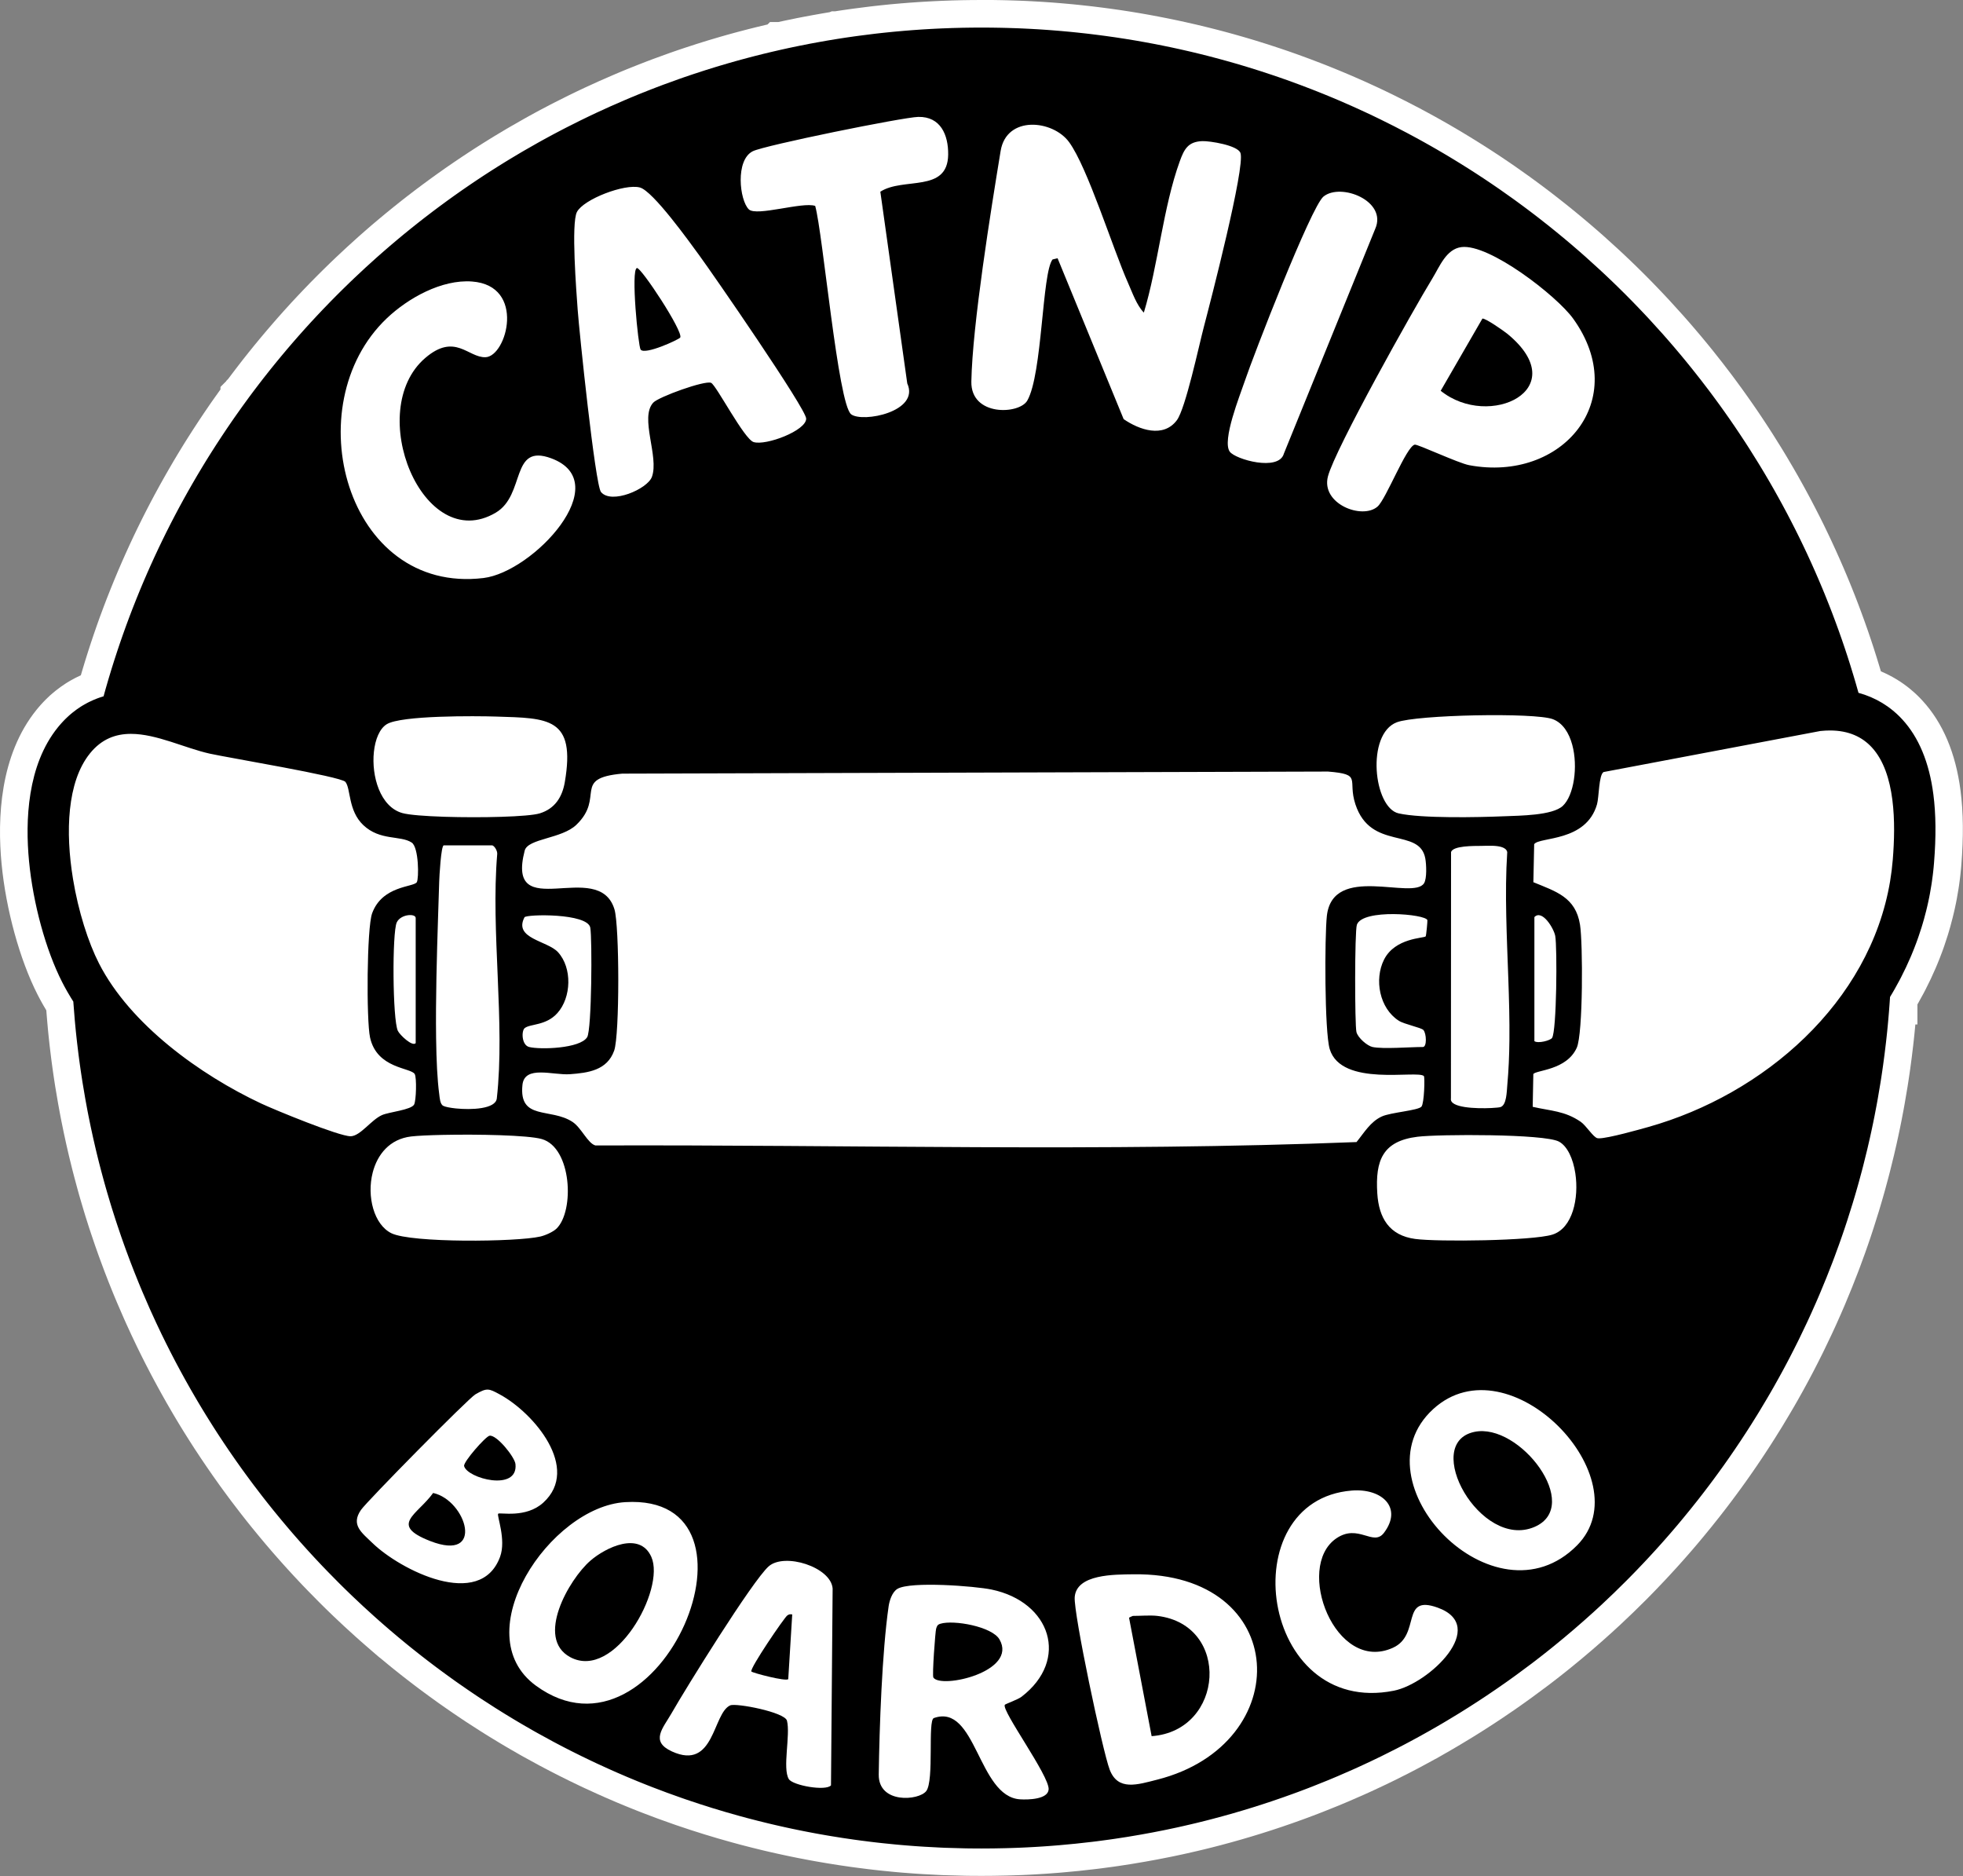 <svg viewBox="0 0 1424.59 1361.39" xmlns="http://www.w3.org/2000/svg" data-name="Layer 2" id="Layer_2">
  <rect x="0" y="0" width="1424.59" height="1361.39" fill="#808080" stroke="none"/>
  <defs>
    <style>
      .cls-1 {
        fill: #fff;
      }
    </style>
  </defs>
  <g data-name="Layer 1" id="Layer_1">
    <g>
      <g>
        <path d="M712.29,1351.39c-2.77,0-5.53-.02-8.29-.05-1.15-.01-2.32-.03-3.5-.05-4.82-.08-9.85-.22-14.95-.42l-3.47-.15c-3.76-.17-7.72-.38-11.78-.63-1.07-.06-2.21-.13-3.36-.21-.79-.05-1.58-.1-2.36-.16l-1.15-.08c-.92-.06-1.85-.13-2.77-.21-1.22-.09-2.5-.19-3.79-.3l-.5-.04-1.34-.11c-.96-.08-1.92-.16-2.89-.25-1.16-.1-2.42-.21-3.66-.34-2.96-.28-5.98-.58-8.98-.91-1.41-.15-2.82-.31-4.23-.47-1.41-.16-2.81-.33-4.22-.5-2.77-.33-5.58-.69-8.38-1.06-1.36-.18-2.76-.37-4.16-.56-5.95-.84-11.4-1.67-16.68-2.55-1.36-.22-2.76-.46-4.17-.71-1.31-.22-2.7-.47-4.08-.71-1.2-.21-2.4-.43-3.61-.66l-.51-.09c-1.7-.32-3.38-.63-5.07-.96-.66-.12-1.33-.25-1.99-.38l-1.12-.22c-1.55-.3-3.08-.61-4.6-.93-1.15-.23-2.37-.49-3.58-.75-.92-.19-1.85-.39-2.8-.6-1.03-.22-2.13-.46-3.23-.71-.59-.13-1.17-.26-1.76-.39l-.42-.09c-1.24-.28-2.49-.56-3.74-.85-.52-.11-1.03-.24-1.55-.36l-.36-.09c-1.24-.29-2.52-.58-3.79-.89-5.51-1.33-10.58-2.6-15.48-3.9-2.18-.58-4.33-1.17-6.47-1.75-13.06-3.61-26.14-7.65-38.9-12.03l-.56-.19c-.96-.33-1.92-.66-2.87-1-7.08-2.47-14.17-5.08-20.99-7.72l-.94-.37c-.97-.38-1.95-.75-2.92-1.14-1.22-.48-2.5-.99-3.77-1.5-1.25-.5-2.51-1.01-3.78-1.52-2.53-1.04-5.04-2.08-7.53-3.13-2.5-1.05-5-2.13-7.49-3.22-.12-.05-.23-.1-.34-.15-1.83-.8-3.7-1.63-5.57-2.48-2.9-1.29-5.93-2.68-8.96-4.1l-3.65-1.72c-4.72-2.24-9.62-4.63-15.01-7.34-1.12-.56-2.21-1.12-3.3-1.69-.65-.33-1.37-.7-2.09-1.07l-1.28-.66s-2.98-1.56-3.81-2c-1.03-.55-2.04-1.08-3.05-1.62l-.11-.06c-4.04-2.17-7.67-4.15-11.1-6.07l-3.09-1.73c-2.55-1.45-5.01-2.86-7.45-4.29-1.16-.68-2.34-1.36-3.51-2.06-1.14-.67-2.29-1.36-3.43-2.04-2.38-1.42-4.73-2.86-7.08-4.3l-.2-.12c-2.13-1.33-4.27-2.65-6.4-4-3.39-2.14-6.85-4.38-10.3-6.65-1.13-.74-2.25-1.48-3.37-2.24-4.25-2.83-8.6-5.81-13.31-9.11-.5-.35-3.04-2.14-3.04-2.14-2.28-1.63-4.56-3.27-6.81-4.92l-.12-.09c-1.06-.77-2.11-1.54-3.16-2.32-1.1-.81-2.25-1.66-3.4-2.52l-.64-.48c-.78-.58-1.57-1.17-2.34-1.76-1.05-.79-2.16-1.64-3.26-2.48-1.05-.8-2.13-1.63-3.2-2.47-.64-.5-1.32-1.03-2-1.56l-1.12-.88c-2.13-1.67-4.2-3.32-6.26-4.97l-3.43-2.78c-2.02-1.65-4-3.28-5.96-4.93-1.12-.94-2.24-1.88-3.35-2.83h-.05l-2.83-2.43c-1.84-1.59-3.66-3.16-5.48-4.76-1.2-1.05-2.39-2.1-3.59-3.16-1-.89-2.02-1.8-3.03-2.71-4.89-4.38-9.93-9.04-14.93-13.82l-2.54-2.44c-1.1-1.06-2.19-2.12-3.28-3.18-.43-.42-.88-.86-1.33-1.31l-.58-.57c-.6-.59-1.23-1.21-1.85-1.82l-.85-.84c-3.05-3.05-5.68-5.72-8.07-8.19-1.08-1.1-2.2-2.26-3.3-3.42l-.15-.15c-.21-.22-.42-.43-.62-.65-.57-.59-1.12-1.18-1.68-1.78-1.42-1.49-2.83-2.99-4.22-4.5-1.56-1.67-3.13-3.39-4.69-5.11-1.08-1.18-2.2-2.41-3.3-3.66-.77-.84-1.52-1.69-2.27-2.53l-.15-.17c-1.2-1.35-2.39-2.7-3.58-4.07-.57-.64-1.13-1.29-1.69-1.94-.18-.21-.36-.41-.54-.62-1.29-1.49-2.57-2.98-3.83-4.48-.09-.1-.18-.2-.26-.31-1.46-1.71-2.89-3.42-4.32-5.15-2.05-2.46-3.94-4.76-5.77-7.02-.92-1.14-1.85-2.29-2.76-3.46-.21-.25-.41-.5-.6-.76-.64-.79-1.27-1.59-1.9-2.4-.98-1.24-2.01-2.56-3.03-3.87-1.81-2.33-3.73-4.84-6.03-7.88-.83-1.1-1.68-2.23-2.51-3.37-1.17-1.57-2.38-3.2-3.56-4.84-.66-.89-1.31-1.79-1.96-2.69l-.67-.93c-1.42-1.97-2.81-3.93-4.19-5.9l-.77-1.1c-1.04-1.47-2.11-3.01-3.17-4.57-.49-.71-.98-1.41-1.46-2.11-1.17-1.71-2.32-3.42-3.46-5.14,0,0-.38-.57-.5-.74-1.16-1.72-2.3-3.46-3.44-5.2l-1-1.54c-1.08-1.67-2.15-3.34-3.23-5.02-1.11-1.75-2.2-3.47-3.28-5.22-.69-1.09-1.42-2.27-2.14-3.44-.69-1.11-1.39-2.27-2.1-3.44-.67-1.09-1.35-2.22-2.02-3.34-.77-1.28-1.54-2.57-2.29-3.86-.47-.79-.96-1.63-1.45-2.47-1.12-1.89-2.22-3.8-3.32-5.71-1.07-1.87-2.11-3.73-3.15-5.59-.34-.59-.69-1.24-1.05-1.88l-.12-.22c-.92-1.63-1.84-3.32-2.76-5.02,0,0-.5-.93-.66-1.22-.96-1.77-1.91-3.54-2.85-5.31l-1.21-2.31c-.75-1.41-1.51-2.87-2.25-4.34-.35-.67-.7-1.35-1.05-2.03-1.04-2.04-2.06-4.07-3.08-6.11-.05-.1-.24-.48-.24-.48-.99-2-1.98-4.01-2.95-6.02-2.66-5.49-5.24-11.03-7.68-16.45-.47-1.04-.94-2.08-1.4-3.13-1.73-3.9-3.32-7.57-4.86-11.21-.45-1.07-1.57-3.74-1.57-3.74l-1.56-3.79c-2.01-4.91-4.03-10.03-6.01-15.24-.97-2.58-1.92-5.13-2.86-7.69l-1.66-4.58c-.73-2.06-1.46-4.13-2.19-6.2-1-2.89-1.97-5.76-2.92-8.63-.34-1.03-.7-2.1-1.04-3.17l-.23-.71c-.85-2.64-1.68-5.25-2.5-7.87-.42-1.34-.82-2.66-1.22-3.98-.79-2.62-1.58-5.25-2.35-7.89l-1.14-3.94c-.44-1.53-.86-3.04-1.27-4.54l-.3-1.11c-.22-.8-.44-1.6-.65-2.41-.35-1.29-.71-2.6-1.05-3.9l-1.06-4.04-.89-3.46s-.94-3.79-1.14-4.64l-.97-4c-.65-2.74-1.27-5.43-1.88-8.14-1.17-5.21-2.33-10.7-3.45-16.33l-.77-3.95c-.55-2.87-1.07-5.67-1.57-8.49-.77-4.33-1.46-8.38-2.09-12.35-.28-1.74-.55-3.48-.8-5.21-.16-1-.3-2-.45-3l-.02-.11c-.21-1.43-.42-2.89-.62-4.34-.19-1.33-.38-2.69-.55-4.06-.18-1.34-.37-2.76-.55-4.19-.35-2.76-.68-5.56-1.01-8.36-.16-1.4-.32-2.81-.47-4.22-.15-1.33-.29-2.7-.43-4.08l-.46-4.77c-.12-1.29-.24-2.58-.35-3.87-.34-3.83-.63-7.38-.87-10.75-.16-.25-.31-.51-.47-.76-.9-1.46-1.77-2.95-2.63-4.43l-.25-.45c-.41-.72-.84-1.5-1.28-2.28-.28-.49-.57-1.03-.86-1.57l-.19-.36c-.53-.99-1.02-1.94-1.51-2.89-12.43-24.35-22.05-59.41-25.11-91.49-2.96-30.93-1.33-74.14,23.2-104.35l.16-.19c.43-.52.86-1.04,1.29-1.54.42-.49.86-1,1.32-1.5.12-.13.24-.27.36-.4.43-.47.85-.94,1.29-1.39.5-.53,1-1.03,1.49-1.52l.14-.14c.48-.47.96-.94,1.45-1.39.4-.39.81-.77,1.22-1.14l.08-.09.54-.47c.48-.42.97-.84,1.45-1.25.53-.45,1.1-.92,1.66-1.36,2.04-1.62,4.15-3.14,6.23-4.47.28-.18.65-.42,1-.64.38-.24.82-.51,1.25-.76.4-.24.8-.47,1.21-.7.77-.45,1.59-.89,2.58-1.4.45-.23.88-.45,1.31-.66,1.12-.56,2.43-1.16,3.81-1.75.85-.36,1.67-.69,2.5-1.01.1-.04.2-.08.3-.12.04-.14.58-2.02.58-2.02.35-1.23.71-2.46,1.07-3.69l.78-2.63c.13-.46.3-1.01.48-1.57.43-1.47.88-2.95,1.34-4.41.03-.1.14-.46.14-.46.66-2.16,1.34-4.32,2.04-6.48.64-2.04,1.32-4.12,2.02-6.19.07-.24.14-.45.21-.65.64-1.91,1.25-3.76,1.89-5.61.67-1.98,1.37-4.01,2.09-6.02.27-.77.56-1.59.86-2.4.58-1.67,1.19-3.33,1.79-4.99l.12-.33.04-.08c.64-1.74,1.29-3.5,1.94-5.24,0,0,.43-1.14.53-1.4.54-1.44,1.12-2.94,1.7-4.44l.79-2.02c.61-1.58,1.26-3.22,1.91-4.84.17-.44.34-.87.52-1.31.78-1.96,1.58-3.9,2.38-5.85.72-1.75,1.46-3.51,2.2-5.27.32-.74.62-1.46.93-2.17.73-1.71,1.46-3.4,2.2-5.1l.07-.17c.83-1.9,1.66-3.75,2.48-5.6l.17-.38s.11-.22.13-.27c.74-1.66,1.49-3.3,2.25-4.95.31-.65.59-1.27.87-1.88.8-1.74,1.61-3.46,2.43-5.18.01-.03.16-.35.16-.35l.49-1.01c.78-1.62,1.56-3.25,2.34-4.87.98-2.01,1.98-4.04,2.99-6.07.92-1.83,1.82-3.62,2.73-5.4.2-.41.46-.91.71-1.4.8-1.56,1.63-3.18,2.49-4.79.14-.27.28-.54.42-.81l1.17-2.21c.59-1.13,1.2-2.27,1.81-3.4l.07-.13c1.04-1.93,2.08-3.83,3.12-5.72.06-.11.12-.23.19-.35,1.04-1.89,2.1-3.77,3.15-5.65,1.12-1.98,2.24-3.94,3.36-5.89,1.12-1.93,2.24-3.86,3.38-5.78l.12-.2c1.07-1.81,2.16-3.62,3.24-5.42l.12-.2c.96-1.6,1.94-3.2,2.92-4.79.53-.86,2.19-3.53,2.19-3.53,0,0,1.81-2.87,2.27-3.6,1.08-1.72,2.21-3.48,3.34-5.23,1.22-1.89,2.45-3.78,3.7-5.65,1.23-1.87,2.47-3.74,3.74-5.61,1.23-1.83,2.5-3.67,3.76-5.52l1.91-2.76c.61-.88,1.23-1.76,1.85-2.63l.13-.18c1.26-1.79,2.56-3.61,3.86-5.43l.23-.32c.72-1,1.44-2,2.17-2.99v-.81l.26-.27v-.49l2.16-1.93.11-.23.54-.53.03-.05.16-.16c.75-1.01,1.5-2.02,2.25-3.02,1.2-1.6,2.37-3.15,3.56-4.69.33-.45.67-.89,1.01-1.33,1.17-1.52,2.39-3.09,3.6-4.65l.38-.49.03-.03c.95-1.21,1.9-2.41,2.86-3.61.39-.5.8-1.01,1.2-1.52l.24-.3c1.2-1.5,2.38-2.97,3.58-4.42.04-.05.25-.31.25-.31,1.37-1.68,2.76-3.35,4.14-5.02,1.43-1.72,2.87-3.43,4.31-5.14,1.21-1.42,2.37-2.77,3.53-4.11.58-.68,1.16-1.35,1.76-2.03,1.06-1.23,2.18-2.51,3.3-3.78l.24-.26.12-.13c1.17-1.32,2.33-2.63,3.51-3.94.3-.34.6-.68.91-1.01l.77-.86c1.19-1.31,2.38-2.62,3.58-3.93l.43-.47.03-.03c1.38-1.5,2.77-2.99,4.16-4.47,1.25-1.34,2.53-2.69,3.8-4.03.47-.49.93-.97,1.4-1.45,1.16-1.22,2.34-2.44,3.52-3.65l.91-.94c1.47-1.5,2.91-2.97,4.36-4.41l2.34-2.34c.81-.81,1.62-1.61,2.44-2.41,1.5-1.48,3.05-3,4.61-4.5.1-.11.21-.21.32-.31,1.38-1.33,2.76-2.65,4.16-3.97,5.06-4.8,10.36-9.67,15.72-14.46l1.27-1.12c1.13-1,2.26-1.99,3.39-2.98,1.57-1.37,3.16-2.75,4.76-4.13l.4-.35c1.64-1.4,3.29-2.79,4.94-4.18l.25-.21c1.35-1.12,2.7-2.25,4.04-3.36.3-.25.66-.55,1.02-.84l.51-.42c1.52-1.26,3.07-2.51,4.63-3.76,1.06-.86,2.17-1.75,3.29-2.63.79-.63,1.57-1.25,2.36-1.88,1.3-1.02,2.61-2.05,3.92-3.07,2.29-1.77,4.58-3.54,6.89-5.28,1.38-1.05,2.79-2.1,4.19-3.14,2.06-1.54,4.17-3.09,6.29-4.63,1.71-1.24,3.44-2.48,5.16-3.71,1.65-1.17,3.3-2.33,4.96-3.49l1.65-1.15c1.49-1.03,2.97-2.05,4.46-3.06l.12-.08c1.79-1.22,3.59-2.44,5.39-3.63,0,0,.13-.09.19-.13,1.68-1.13,3.38-2.25,5.08-3.35,0,0,.52-.34.65-.42,1.45-.95,2.91-1.89,4.36-2.82,1.47-.94,2.94-1.87,4.42-2.8,1.86-1.18,3.74-2.35,5.63-3.51.12-.08.27-.17.43-.27,1.09-.68,2.18-1.34,3.27-2,2.59-1.58,5.24-3.15,7.89-4.72.83-.49,1.68-.99,2.55-1.49,3.1-1.81,6.46-3.73,10.51-6,1.18-.66,2.37-1.32,3.55-1.97,1.79-.98,3.57-1.96,5.36-2.92.7-.38,1.45-.78,2.19-1.18l.75-.4c2.05-1.09,4.08-2.16,6.13-3.22,1.1-.57,2.17-1.12,3.24-1.67,3.78-1.94,6.97-3.54,10.02-5.03,1.89-.94,3.88-1.9,5.86-2.85,2.08-1.01,4.15-1.98,6.21-2.94,6.78-3.16,13.5-6.16,19.96-8.92,1.53-.66,3.09-1.33,4.68-1.99l.32-.14c1.68-.7,3.35-1.39,5.02-2.07l1.58-.64c.67-.27,1.34-.54,2.01-.81.16-.07.31-.13.47-.19,1.88-.76,3.76-1.5,5.65-2.24,1.35-.54,2.76-1.08,4.18-1.62,1.69-.65,3.44-1.31,5.17-1.96,3.98-1.48,7.87-2.89,11.56-4.19,1.16-.41,2.35-.83,3.53-1.24l4.59-1.56s2.46-.83,3.08-1.03c5.27-1.75,10.78-3.51,16.36-5.21l3.39-1.01c1.86-.56,3.75-1.12,5.64-1.66,1.6-.47,3.26-.94,4.93-1.4l.69-.19c1.12-.32,2.32-.65,3.54-.97.47-.13,1.02-.28,1.57-.42.86-.24,1.73-.47,2.6-.7l.47-.12c1.88-.5,3.78-1,5.68-1.49,1.86-.48,3.72-.94,5.59-1.4.14-.04.28-.08.42-.11,2.13-.53,4.28-1.05,6.42-1.54l.66-.15c1.12-.26,2.23-.53,3.35-.78l.87-.91h3.18c1.49-.34,2.97-.67,4.47-.99l.33-.07c.63-.14,1.26-.27,1.89-.4.04,0,.38-.08.38-.08,1.82-.39,3.62-.75,5.44-1.12,1.24-.25,2.49-.5,3.74-.75l3.12-.61c1.94-.38,3.88-.73,5.83-1.08,2.26-.43,4.53-.82,6.8-1.21.83-.15,1.72-.29,2.61-.44,1.38-.24,2.82-.48,4.28-.71l.75-.31h1.18c1.65-.27,3.29-.52,4.94-.77l2.7-.4c1.45-.21,2.9-.42,4.35-.62,1.1-.15,2.22-.31,3.33-.45,3.09-.43,6.34-.84,9.85-1.25.95-.12,1.91-.23,2.86-.35l4.91-.55,2.42-.25c1.6-.18,3.28-.34,4.96-.5l1.81-.17c1.73-.16,3.52-.32,5.32-.47.28-.03.56-.06.85-.08l.22-.02c1.39-.12,2.76-.23,4.12-.34l.36-.12h1.35c.83-.07,1.67-.13,2.51-.19,1.49-.11,3.07-.22,4.64-.32l.24-.02c1.97-.12,3.9-.23,5.83-.35.96-.06,1.94-.11,2.94-.15l.51-.03c1.86-.09,3.72-.18,5.58-.26h.22s.17,0,.17,0c2.27-.1,4.54-.19,6.81-.26,0,0,.26,0,.37-.01,1.92-.06,3.85-.11,5.77-.15.52-.02,1.04-.03,1.57-.04,2.27-.04,4.53-.08,6.79-.1,2.38-.03,4.8-.04,7.21-.04s4.83.01,7.23.04c2.27.02,4.57.06,6.86.11,1.41.02,2.91.06,4.4.1,1.73.04,3.49.09,5.25.17,1.2.04,2.46.08,3.72.13l2.29.1c.2,0,.41,0,.65.03,1.72.08,3.44.16,5.16.25.33.01.63.03.93.05,1.65.09,3.3.18,4.94.28l2.75.18c1.52.1,3.05.2,4.58.31h.14c.8.07,1.6.13,2.4.19,1.61.11,3.23.24,4.85.38,1.07.08,2.13.17,3.2.28,1.96.16,3.91.35,5.86.54h.12c1.74.17,3.51.35,5.27.55,2.12.21,4.33.46,6.54.71,1.18.13,2.34.27,3.5.41,1.69.2,3.45.41,5.22.65,1.94.24,3.89.5,5.83.77.25.03.5.07.75.11,1.84.25,3.69.51,5.52.78l1.81.27c2.09.31,4.18.62,6.26.96,1.7.27,3.45.55,5.21.85l2.89.49c.25.04.46.08.63.11,1.68.29,3.35.58,5.02.89,2.25.4,4.55.83,6.83,1.27,2.28.44,4.55.88,6.82,1.34,2.27.46,4.55.93,6.82,1.42,1.81.38,3.67.78,5.54,1.2,1.95.42,3.97.88,5.99,1.36l2.95.68c2.29.55,4.49,1.07,6.69,1.62,1.88.46,3.76.94,5.63,1.42l.56.15h0c1.76.45,3.52.91,5.27,1.39.77.19,1.54.4,2.31.62.18.05.36.09.53.14,1.61.42,3.2.86,4.8,1.32,2.07.58,4.18,1.17,6.29,1.78,1.69.49,3.37.98,5.04,1.48.79.23,1.57.47,2.35.71l1.25.38c6.05,1.84,12.18,3.8,18.27,5.85,1.75.59,3.52,1.18,5.28,1.79,1.35.47,2.7.94,4.05,1.42.81.28,1.68.59,2.55.9l1.11.39c5.53,1.99,11.08,4.07,16.54,6.19l.14.05c.85.33,1.71.66,2.56,1,1.93.76,3.87,1.54,5.82,2.33,2.02.81,4.08,1.66,6.13,2.52l1.07.45c1.17.49,2.34.98,3.51,1.48l2.33,1c5.74,2.46,11.59,5.08,17.89,8.01,1.92.89,3.84,1.79,5.76,2.71,0,0,.61.3.84.41,1.44.69,2.93,1.4,4.41,2.13,6.6,3.22,13.24,6.6,19.73,10.03,1.65.87,3.31,1.76,4.96,2.66,1.67.9,3.37,1.82,5.06,2.76,1.08.6,2.14,1.19,3.21,1.79l1.06.59c.98.55,1.97,1.1,2.96,1.66,1.59.9,3.18,1.81,4.76,2.73,1.83,1.06,3.66,2.13,5.47,3.2l2.64,1.57c1.45.87,2.89,1.74,4.33,2.62l.18.11c1.67,1.01,3.34,2.04,5.02,3.08,2.31,1.43,4.63,2.89,6.94,4.36,1.62,1.03,3.24,2.07,4.85,3.12l.31.2c1.62,1.05,3.25,2.11,4.86,3.19l2.3,1.53c1.34.89,2.68,1.79,4,2.7,1.74,1.18,3.5,2.39,5.26,3.6,3.72,2.59,7.1,4.97,10.35,7.32l.83.61c.68.49,1.36.99,2.03,1.48,1.49,1.08,3.05,2.23,4.6,3.39,1.18.87,2.4,1.78,3.61,2.7,1.56,1.18,3.15,2.38,4.74,3.59l2.52,1.94c2.33,1.81,4.62,3.61,6.9,5.43.91.71,1.86,1.48,2.82,2.26,1.56,1.24,3.17,2.56,4.78,3.88,1.48,1.2,2.99,2.45,4.51,3.72l.41.28.39.39c1.52,1.27,3.04,2.55,4.56,3.84l.14.12c1.87,1.61,3.75,3.21,5.61,4.84,1.5,1.3,3.01,2.64,4.52,3.97,3.73,3.32,7.32,6.57,10.68,9.7,1.32,1.21,2.67,2.47,4.02,3.75,0,0,.28.26.33.32,1.47,1.38,2.93,2.77,4.39,4.17.13.12.26.25.39.38,1.25,1.19,2.5,2.41,3.74,3.62,1.92,1.88,3.83,3.76,5.72,5.65,1.43,1.43,2.85,2.86,4.25,4.3.14.14.58.58.58.58,1.51,1.54,3.01,3.08,4.5,4.65,1.48,1.54,2.98,3.11,4.47,4.7l.21.22c1.26,1.34,2.52,2.68,3.76,4.03,3.27,3.54,6.57,7.17,9.79,10.8,1.43,1.61,2.85,3.23,4.25,4.84.37.41.72.82,1.08,1.24,1.12,1.29,2.23,2.59,3.34,3.88,1.39,1.62,2.79,3.29,4.19,4.96l.08.1-.07-.08.13.15.13.15c1.3,1.56,2.6,3.13,3.89,4.71.12.14.26.31.41.5,1.36,1.65,2.7,3.31,4.04,4.98,4.34,5.41,8.65,10.95,12.8,16.45.93,1.24,1.86,2.48,2.78,3.73,1.6,2.16,3.22,4.35,4.82,6.56,1.28,1.77,2.57,3.56,3.83,5.35,1.35,1.91,2.7,3.84,4.06,5.78,1.19,1.71,2.36,3.42,3.53,5.14l.59.87v.04c.91,1.33,1.8,2.65,2.7,3.98.09.13.5.75.5.75,1.25,1.87,2.48,3.75,3.71,5.64,0,0,.22.33.31.47l2.78,4.32c2.42,3.8,4.55,7.21,6.55,10.49.45.72.9,1.45,1.33,2.18.25.4.48.79.72,1.19.51.84,1.01,1.67,1.51,2.51l.89,1.48.09.16.15.25c.97,1.63,1.93,3.26,2.88,4.9l.61,1.04c1.03,1.78,2.04,3.55,3.05,5.32l.09.16.08.16.13.21.08.14c1,1.78,2,3.57,2.99,5.36.97,1.73,1.94,3.49,2.9,5.28.2.37.44.81.67,1.25.9,1.66,1.79,3.31,2.67,4.98.11.2.48.9.48.9.9,1.71,1.8,3.42,2.67,5.14,1.07,2.04,2.15,4.17,3.22,6.31.97,1.93,1.93,3.86,2.89,5.8l.16.34c.05.11.1.22.16.33l.11.22c.88,1.81,1.76,3.63,2.63,5.45.69,1.43,1.38,2.89,2.07,4.35l.54,1.15c1.06,2.3,2.1,4.53,3.11,6.77.85,1.88,1.69,3.74,2.5,5.6.14.3.27.6.4.9l.13.29c.73,1.66,1.45,3.32,2.17,4.98.1.22.2.45.29.68.87,2.02,1.75,4.1,2.62,6.19.63,1.49,1.25,3,1.87,4.51,0,0,.3.74.37.94.33.8.66,1.6.97,2.4.72,1.79,1.44,3.59,2.14,5.38.71,1.79,1.41,3.61,2.11,5.43l.11.28c.82,2.14,1.63,4.28,2.41,6.43.72,1.92,1.44,3.92,2.17,5.93.84,2.35,1.66,4.68,2.48,7.03.74,2.13,1.46,4.24,2.16,6.34.67,2.02,1.34,4.04,2,6.06.04.14.1.32.16.5.63,1.97,1.26,3.94,1.88,5.9.78,2.46,1.58,5.06,2.42,7.9.53,1.76,1.08,3.58,1.6,5.4.09.28.17.57.25.86.09.3.17.6.26.9,5,1.76,9.78,4.01,14.26,6.72,1.52.91,3.04,1.91,4.51,2.95.74.53,1.45,1.04,2.14,1.57.77.6,1.45,1.13,2.13,1.69.99.8,2.02,1.7,3.05,2.63.32.28.67.62,1.02.96.31.29.62.58.93.88.26.24.51.5.77.76l.26.26c.64.65,1.27,1.31,1.89,1.98,13.41,14.53,21.87,34.67,25.13,59.83,1.96,15.14,2.14,32.13.53,51.94-.1,1.13-.19,2.23-.29,3.33-.11,1.14-.22,2.26-.35,3.39-.09.84-.19,1.67-.29,2.51-.21,1.67-.43,3.32-.67,4.97-.12.82-.25,1.71-.39,2.57-.33,2.12-.71,4.34-1.12,6.52-.19,1.02-.38,2.01-.58,2.99-.27,1.36-.56,2.74-.87,4.11l-.05.22c-.19.85-.38,1.7-.58,2.55-.24,1.05-.51,2.15-.78,3.25-.46,1.86-.99,3.88-1.62,6.13-.05.22-.12.43-.18.65-.28,1-.56,1.99-.86,2.97-.26.88-.55,1.84-.84,2.79-.66,2.15-1.41,4.42-2.28,6.93l-.14.4c-.3.88-.61,1.76-.93,2.63-.23.63-.49,1.34-.76,2.05-1,2.72-2.11,5.53-3.36,8.52l-.05.12c-.3.73-.61,1.45-.92,2.17-2.09,4.88-4.48,9.94-7.06,14.96-.36.7-.73,1.41-1.11,2.12l-.1.19c-1.25,2.39-2.47,4.59-3.7,6.74-.54.95-1.11,1.94-1.7,2.94-.1.17-.2.34-.3.5v7.23h-.69c-.01.14-.02.27-.03.41-.03.39-.05.73-.08,1.06-.15,1.9-.3,3.73-.47,5.58l-.03.32c-.12,1.39-.25,2.78-.38,4.17-.12,1.29-.25,2.58-.38,3.88l-.04.36c-.14,1.42-.3,2.84-.45,4.24-.15,1.41-.3,2.81-.47,4.22-.32,2.8-.66,5.6-1.01,8.4-.35,2.79-.73,5.57-1.11,8.36-.2,1.4-.4,2.79-.6,4.19l-.06.41c-.21,1.45-.43,2.9-.65,4.35-.18,1.12-.34,2.16-.49,3.19l-.12.73c-.69,4.33-1.37,8.32-2.05,12.1-.21,1.16-.42,2.35-.64,3.54l-.1.55c-.51,2.75-1.04,5.48-1.57,8.22-.23,1.18-.47,2.37-.72,3.55-.03.18-.26,1.3-.26,1.3-.46,2.21-.92,4.41-1.4,6.61-.36,1.7-.74,3.42-1.13,5.14-.58,2.59-1.18,5.18-1.79,7.76-.99,4.12-2,8.2-3.02,12.18-.35,1.35-.7,2.69-1.05,4.03-.71,2.67-1.43,5.32-2.15,7.97l-.1.35c-.34,1.21-.68,2.42-1.02,3.63l-.27.96c-.29,1.03-.59,2.06-.89,3.09-.38,1.29-.76,2.61-1.16,3.93-.37,1.24-.74,2.5-1.13,3.78-1.39,4.55-2.67,8.62-3.92,12.46l-1.12,3.4-1.12,3.38-1.62,4.72c-.41,1.19-.83,2.4-1.27,3.62-.33.96-.68,1.94-1.04,2.94-.98,2.76-2.08,5.78-3.36,9.19-.45,1.22-.92,2.45-1.39,3.68-2.89,7.58-5.95,15.19-9.11,22.65l-.35.82c-.38.89-.75,1.78-1.14,2.66-.53,1.23-1.07,2.48-1.62,3.73-1.16,2.64-2.33,5.28-3.53,7.92-.37.81-.76,1.68-1.16,2.55l-.31.67c-.55,1.2-1.1,2.41-1.67,3.62-2.04,4.35-3.89,8.22-5.66,11.81,0,0-.78,1.59-1.01,2.05-.98,1.98-1.99,4.01-3.02,6.03-.91,1.8-1.86,3.64-2.81,5.49-.06.12-2.09,3.98-2.09,3.98-.75,1.42-1.5,2.83-2.25,4.24-1.15,2.13-2.3,4.23-3.45,6.33-.32.58-.66,1.19-1,1.8l-.31.55c-.92,1.65-1.86,3.34-2.82,5.03-.95,1.69-1.92,3.37-2.89,5.04l-.6,1.03c-.55.94-1.1,1.88-1.65,2.82-1.78,3.04-3.68,6.22-5.61,9.38l-1.41,2.3c-1.42,2.32-2.86,4.6-4.3,6.88-.95,1.53-1.95,3.08-2.95,4.62-.41.65-.87,1.35-1.33,2.05l-.13.21c-.91,1.39-1.81,2.78-2.73,4.16l-1.75,2.63c-1.08,1.62-2.17,3.25-3.28,4.86l-.3.45c-1.27,1.85-2.54,3.7-3.82,5.55l-.58.83c-.37.52-.73,1.05-1.1,1.56-1.02,1.46-2.1,2.97-3.17,4.49-1,1.4-1.99,2.77-2.99,4.14-.3.42-.6.83-.91,1.24-.78,1.07-1.56,2.14-2.35,3.21-1.08,1.47-2.2,2.98-3.32,4.47-1.27,1.7-2.6,3.45-3.93,5.18l-.06.07c-.28.37-.56.73-.84,1.09-1.34,1.74-2.68,3.48-4.04,5.2-3.63,4.61-7.32,9.18-10.97,13.58-1.11,1.36-2.27,2.75-3.46,4.15-.26.3-.5.59-.73.87l-.09.1c-1.21,1.43-2.42,2.85-3.65,4.27-.47.55-.98,1.13-1.48,1.72l-.08.09c-.21.25-.42.49-.63.73-1.13,1.31-2.27,2.62-3.42,3.92-1.31,1.49-2.65,2.99-4,4.49-.82.92-1.68,1.86-2.53,2.81-1.61,1.78-3.18,3.48-4.75,5.18-1.16,1.26-2.37,2.55-3.59,3.84-1.94,2.05-3.87,4.08-5.83,6.11-.7.73-1.43,1.48-2.16,2.22-1.03,1.06-2.11,2.16-3.19,3.25-.7.71-1.42,1.44-2.14,2.16-5.69,5.72-11.77,11.6-18.05,17.45-1.96,1.83-3.93,3.64-5.92,5.45-9.5,8.62-19.29,17.02-29.1,24.97-1.02.82-2.02,1.63-3.02,2.43-1.25,1-2.51,2-3.76,2.99-.78.61-1.55,1.22-2.33,1.82-.96.76-1.98,1.55-3.01,2.34-.46.36-.92.72-1.38,1.07,0,0-2.67,2.04-3.24,2.48-4.26,3.22-7.81,5.85-11.17,8.28-1.98,1.44-3.98,2.88-5.98,4.31-1.06.76-2.12,1.5-3.18,2.24l-2.58,1.81h-.02c-3.57,2.48-6.92,4.77-10.19,6.95-2.14,1.43-4.3,2.85-6.47,4.27-2.17,1.42-4.36,2.82-6.55,4.21-1.07.68-2.17,1.38-3.28,2.07l-.03.02c-.56.36-1.12.71-1.69,1.06l-.08.05c-.86.54-1.72,1.07-2.58,1.6-3.43,2.11-6.26,3.82-8.9,5.38l-3.3,1.95c-1.14.67-2.27,1.33-3.41,1.99-1.09.63-2.23,1.29-3.38,1.94-.46.27-2.45,1.4-2.93,1.67l-2.32,1.33h-.06c-.62.35-1.23.69-1.85,1.03-.96.54-1.99,1.11-3.04,1.67-1.09.6-2.24,1.23-3.41,1.86-.65.36-1.35.73-2.04,1.1l-1.33.72c-1.02.55-2.02,1.08-3.02,1.61l-1.2.63c-1.93,1.01-3.81,1.98-5.69,2.95-.25.13-.52.27-.77.38-3.36,1.72-6.78,3.43-10.18,5.1-2.36,1.16-4.71,2.29-7.07,3.4-2.14,1.03-4.33,2.05-6.53,3.06-1.34.62-2.72,1.26-4.11,1.89-1.18.54-2.38,1.08-3.58,1.6-3.28,1.47-6.81,3.01-10.77,4.7-2.38,1.01-4.77,2.02-7.17,3.01-3.73,1.54-7.52,3.06-11.26,4.51-1.1.44-2.27.89-3.45,1.33-1.16.46-2.42.94-3.69,1.41-1.17.44-2.4.9-3.63,1.36l-.64.24c-1.03.38-2.07.76-3.1,1.14-19.22,7-39.01,13.18-58.77,18.37-.97.26-2.02.54-3.06.8-.86.22-1.72.45-2.58.66-1.25.32-2.54.63-3.82.95l-3.05.75-1.46.35c-1.06.26-2.16.52-3.28.77-2,.47-4.04.94-6.08,1.4-1.24.28-2.52.56-3.81.84-2.19.48-4.32.93-6.45,1.37l-.29.06c-.89.19-1.79.37-2.68.55l-.24.05c-5.34,1.09-10.86,2.13-16.39,3.11-3.42.62-6.87,1.19-9.48,1.61l-.19.03c-.59.1-1.18.19-1.76.28-2.65.42-5.4.85-8.15,1.25-1.38.2-2.78.41-4.19.6-2.84.39-5.7.78-8.56,1.14l-1.33.17c-.91.11-1.81.23-2.73.33-7.76.94-15.75,1.76-23.66,2.43-1.15.11-2.4.2-3.65.3-1.62.14-3.33.27-5.04.39-1.06.08-2.2.16-3.33.23-1.22.09-2.52.17-3.83.25-.92.06-1.9.12-2.88.17-1.39.08-2.82.16-4.26.23l-5.62.26-1.26.05c-.92.04-1.85.08-2.78.11-1.05.04-2.16.08-3.27.11-1.38.05-2.85.09-4.32.12-5.54.15-11.37.22-17.25.22Z" class="cls-1"></path>
        <path d="M712.28,20c2.37,0,4.74.01,7.1.04,2.26.02,4.52.06,6.77.11,1.45.02,2.9.06,4.34.1,1.71.04,3.41.09,5.11.16,1.25.04,2.49.08,3.73.13.81.04,1.62.07,2.43.11.1,0,.2,0,.29.01,1.77.08,3.54.16,5.31.26.26.01.52.02.78.04,1.66.09,3.32.18,4.97.28.9.06,1.79.11,2.68.17,1.51.1,3.02.2,4.53.31.83.06,1.67.12,2.5.19,1.59.11,3.19.24,4.79.38,1.05.08,2.09.17,3.14.27,1.97.16,3.94.35,5.91.54,1.71.16,3.42.33,5.13.52,2.17.22,4.33.46,6.5.71,1.14.13,2.28.26,3.41.4,1.72.2,3.44.41,5.16.64,1.95.24,3.9.5,5.85.77.18.02.37.05.55.08,1.85.25,3.7.51,5.54.78.6.09,1.2.18,1.81.27,2.04.3,4.08.61,6.11.94,1.72.27,3.43.55,5.15.84,1.01.17,2.02.34,3.03.51.09.01.18.03.27.05,1.71.29,3.41.59,5.11.9,2.25.4,4.5.82,6.74,1.25,2.25.43,4.49.87,6.72,1.32,2.24.45,4.47.91,6.7,1.39,1.81.38,3.62.77,5.43,1.18,1.98.43,3.95.88,5.91,1.34,1,.23,1.99.46,2.99.69,2.18.52,4.35,1.04,6.53,1.58,1.86.46,3.72.93,5.57,1.4.18.05.35.09.53.14,1.75.45,3.5.91,5.24,1.38.76.19,1.53.4,2.29.61.12.03.25.06.37.1,1.6.42,3.19.86,4.78,1.31,2.08.58,4.16,1.17,6.24,1.77,1.66.48,3.31.96,4.96,1.46,1.2.35,2.39.72,3.59,1.08,6.02,1.83,12.01,3.75,17.96,5.75,1.73.58,3.46,1.16,5.19,1.76,1.33.46,2.65.92,3.97,1.39,1.23.43,2.45.87,3.66,1.3,5.45,1.96,10.87,3.99,16.26,6.09.88.34,1.76.68,2.64,1.03,1.92.76,3.83,1.52,5.75,2.3,2.02.81,4.03,1.64,6.04,2.48,1.5.63,3.01,1.26,4.51,1.9.77.33,1.54.66,2.31.99,5.92,2.54,11.79,5.18,17.62,7.89,1.9.88,3.79,1.77,5.68,2.67.26.13.53.26.8.39,1.45.69,2.9,1.39,4.35,2.1,6.54,3.19,13.03,6.49,19.45,9.89,1.63.86,3.25,1.73,4.87,2.61,1.67.9,3.34,1.81,5.01,2.73,1.05.58,2.09,1.16,3.14,1.75,1.32.74,2.65,1.48,3.97,2.23,1.57.89,3.13,1.78,4.68,2.68,1.81,1.05,3.61,2.1,5.4,3.16.87.52,1.74,1.03,2.61,1.55,1.49.89,2.97,1.79,4.45,2.69,1.65,1,3.29,2.01,4.93,3.03,2.3,1.42,4.58,2.86,6.86,4.31,1.59,1.01,3.18,2.03,4.76,3.06.11.08.22.15.33.22,1.59,1.03,3.18,2.07,4.76,3.12.52.35,1.04.69,1.56,1.04,1.54,1.03,3.09,2.06,4.62,3.11,1.75,1.19,3.5,2.39,5.24,3.59,3.41,2.37,6.81,4.77,10.18,7.2.92.67,1.85,1.34,2.77,2.02,1.53,1.11,3.06,2.24,4.58,3.37,1.18.87,2.36,1.75,3.53,2.64,1.58,1.19,3.15,2.38,4.72,3.58.83.64,1.66,1.28,2.49,1.92,2.27,1.76,4.53,3.54,6.78,5.33.92.72,1.83,1.45,2.74,2.19,1.59,1.27,3.17,2.56,4.74,3.85,1.62,1.31,3.22,2.64,4.82,3.98.03.02.05.04.07.06,1.62,1.35,3.23,2.71,4.84,4.08,1.89,1.62,3.78,3.24,5.66,4.88,1.5,1.3,2.98,2.61,4.46,3.92,3.53,3.14,7.04,6.32,10.51,9.54,1.32,1.21,2.64,2.44,3.95,3.68.09.09.19.18.28.27,1.49,1.4,2.98,2.81,4.46,4.24.09.08.18.17.27.26,1.25,1.19,2.49,2.4,3.73,3.61,1.89,1.85,3.77,3.7,5.64,5.57,1.43,1.43,2.86,2.87,4.27,4.32.17.16.33.33.49.49,1.48,1.51,2.95,3.02,4.41,4.55,1.52,1.58,3.04,3.17,4.54,4.77.03.03.06.06.09.09,1.24,1.32,2.48,2.64,3.71,3.97,3.26,3.52,6.48,7.07,9.66,10.65,1.42,1.6,2.83,3.21,4.23,4.82.34.38.67.76,1,1.15,1.11,1.27,2.21,2.56,3.3,3.84,1.39,1.62,2.76,3.25,4.13,4.89.09.11.18.22.28.33,1.29,1.54,2.57,3.1,3.85,4.66.11.13.21.25.31.38,1.36,1.65,2.7,3.31,4.04,4.98,4.28,5.33,8.49,10.74,12.61,16.21.91,1.21,1.82,2.43,2.72,3.65,1.6,2.15,3.19,4.31,4.76,6.48,1.26,1.74,2.52,3.49,3.76,5.25,1.35,1.91,2.69,3.82,4.03,5.74,1.16,1.67,2.31,3.35,3.46,5.04.02.05.05.09.08.13,1.06,1.56,2.11,3.12,3.16,4.69.17.25.33.5.49.74,1.23,1.84,2.44,3.68,3.64,5.53.08.13.17.25.25.38.94,1.46,1.88,2.92,2.82,4.38,2.17,3.41,4.32,6.84,6.43,10.29.45.73.9,1.46,1.34,2.19.23.37.45.74.67,1.11.78,1.28,1.54,2.56,2.31,3.84.1.18.21.36.32.54.95,1.59,1.89,3.19,2.82,4.79.2.35.41.7.62,1.06,1.01,1.74,2.01,3.49,3.01,5.24.11.21.23.41.35.61.99,1.76,1.98,3.53,2.96,5.3.96,1.72,1.91,3.44,2.85,5.18.22.4.44.81.65,1.21.91,1.67,1.8,3.34,2.69,5.02.15.27.29.55.43.81.88,1.67,1.76,3.35,2.62,5.03,1.08,2.07,2.14,4.15,3.19,6.24.96,1.91,1.91,3.83,2.86,5.75.13.27.26.55.4.82.87,1.79,1.74,3.59,2.6,5.39.87,1.81,1.73,3.64,2.59,5.46,1.02,2.2,2.04,4.41,3.04,6.62.84,1.86,1.68,3.72,2.5,5.59.15.32.29.65.43.97.75,1.71,1.5,3.42,2.24,5.14.08.17.15.35.22.52.88,2.05,1.75,4.1,2.61,6.16.62,1.48,1.23,2.96,1.84,4.45.11.28.23.56.33.83.33.8.66,1.6.97,2.4.72,1.78,1.43,3.57,2.13,5.35.74,1.87,1.46,3.75,2.18,5.63.8,2.09,1.59,4.19,2.36,6.29.73,1.95,1.44,3.91,2.15,5.88.83,2.31,1.64,4.62,2.45,6.94.71,2.06,1.42,4.13,2.11,6.2.67,2.01,1.33,4.01,1.99,6.02.04.12.08.25.12.38.63,1.96,1.26,3.92,1.87,5.88.82,2.58,1.61,5.17,2.38,7.77.54,1.79,1.08,3.59,1.6,5.39.07.23.14.47.2.7.59,2.03,1.18,4.08,1.74,6.13t.01.02c6.16,1.68,11.92,4.14,17.23,7.35,1.33.8,2.63,1.65,3.9,2.55.63.45,1.26.91,1.88,1.38.62.48,1.23.96,1.84,1.46.91.74,1.8,1.51,2.67,2.3.29.26.58.54.86.81.29.27.58.54.86.82.28.26.56.55.84.83.56.57,1.11,1.14,1.65,1.73,12,13.01,19.6,31.3,22.59,54.36,1.87,14.42,2.03,30.72.48,49.85-.09,1.07-.18,2.14-.28,3.21-.1,1.07-.21,2.13-.33,3.2-.09.8-.18,1.59-.28,2.39-.2,1.6-.41,3.19-.64,4.78-.11.79-.23,1.59-.36,2.38-.33,2.11-.69,4.22-1.08,6.32-.18.95-.36,1.9-.55,2.84-.26,1.3-.53,2.6-.82,3.89-.2.89-.4,1.78-.61,2.67-.24,1.04-.49,2.08-.75,3.12-.5,2.03-1.04,4.05-1.6,6.06-.01.05-.02.09-.04.13-.29,1.03-.58,2.06-.89,3.08-.27.92-.55,1.84-.83,2.75-.68,2.21-1.41,4.41-2.17,6.6-.33.95-.66,1.91-1.01,2.86-.24.67-.49,1.34-.74,2.01-1.01,2.74-2.09,5.46-3.22,8.16-.3.72-.6,1.44-.91,2.15-2.08,4.85-4.35,9.64-6.79,14.38-.38.74-.77,1.48-1.16,2.22-1.13,2.15-2.3,4.29-3.52,6.41-.54.95-1.09,1.9-1.65,2.85-.55.94-1.11,1.88-1.68,2.81h0v.02h-.01c-.09,1.36-.18,2.69-.27,4.04-.13,1.88-.27,3.75-.42,5.62-.02.3-.04.6-.07.89-.15,1.86-.3,3.71-.47,5.57-.01.1-.02.2-.03.3-.12,1.39-.25,2.78-.38,4.17-.13,1.39-.27,2.78-.41,4.17-.14,1.39-.29,2.78-.44,4.16-.15,1.39-.3,2.77-.46,4.15-.32,2.77-.65,5.53-1,8.29-.35,2.75-.72,5.5-1.1,8.25-.19,1.37-.39,2.74-.59,4.11-.23,1.56-.46,3.12-.7,4.68-.17,1.08-.34,2.16-.5,3.23-.03.18-.06.36-.09.54-.64,4.01-1.31,8.01-2.03,11.99-.24,1.36-.49,2.71-.74,4.07-.5,2.7-1.02,5.4-1.55,8.1-.23,1.17-.47,2.34-.71,3.51-.08.42-.17.84-.25,1.25-.45,2.18-.91,4.35-1.38,6.52-.36,1.69-.73,3.37-1.11,5.05-.58,2.57-1.17,5.13-1.77,7.68-.96,4.01-1.95,8.01-2.97,11.99-.34,1.32-.68,2.63-1.03,3.95-.7,2.63-1.41,5.26-2.13,7.88-.36,1.29-.72,2.58-1.09,3.87-.38,1.33-.75,2.65-1.14,3.97-.38,1.3-.76,2.6-1.15,3.9-.37,1.25-.74,2.49-1.12,3.74-1.25,4.1-2.53,8.19-3.86,12.26-.37,1.12-.74,2.25-1.11,3.37-.37,1.12-.74,2.24-1.11,3.35-.53,1.55-1.06,3.09-1.59,4.63-.4,1.17-.81,2.34-1.23,3.52-.34.97-.68,1.93-1.03,2.9-1.08,3.04-2.19,6.06-3.32,9.08-.45,1.21-.91,2.42-1.37,3.63-2.86,7.5-5.85,14.93-8.97,22.3-.48,1.13-.96,2.27-1.45,3.4-.53,1.23-1.06,2.46-1.6,3.69-1.14,2.6-2.29,5.2-3.47,7.79-.48,1.07-.97,2.13-1.46,3.2-.54,1.18-1.08,2.36-1.63,3.53-1.83,3.91-3.68,7.79-5.58,11.65-.33.67-.65,1.33-.98,1.99-.98,1.99-1.97,3.97-2.98,5.94-.93,1.84-1.87,3.67-2.82,5.5-.03.06-.06.12-.09.17-.53,1.01-1.05,2.01-1.58,3.02-.09.17-.18.35-.28.53-.76,1.44-1.52,2.88-2.29,4.31-1.13,2.09-2.26,4.17-3.4,6.24-.42.77-.85,1.53-1.28,2.3-.92,1.66-1.85,3.32-2.79,4.98-.94,1.66-1.89,3.31-2.84,4.95-.73,1.25-1.45,2.5-2.19,3.74-1.83,3.12-3.68,6.21-5.56,9.29-.47.77-.94,1.53-1.41,2.3-1.39,2.26-2.8,4.51-4.22,6.76-.95,1.52-1.92,3.03-2.89,4.53-.42.66-.84,1.31-1.27,1.96-.95,1.46-1.9,2.92-2.86,4.37-.46.69-.91,1.38-1.38,2.08-.09.13-.18.27-.27.41-1.08,1.62-2.16,3.24-3.27,4.85-.11.16-.21.32-.32.48-1.25,1.83-2.51,3.66-3.78,5.49-.54.77-1.07,1.54-1.61,2.3-1.05,1.5-2.11,2.99-3.17,4.48-.98,1.37-1.96,2.73-2.95,4.09-.27.38-.54.75-.82,1.12-.78,1.07-1.56,2.14-2.35,3.2-1.09,1.48-2.19,2.96-3.29,4.42-1.27,1.71-2.57,3.41-3.87,5.1-.29.38-.58.76-.87,1.13-1.32,1.72-2.65,3.44-3.99,5.14-3.55,4.51-7.15,8.97-10.81,13.38-1.12,1.37-2.25,2.72-3.4,4.08-.28.33-.56.66-.83.99-1.18,1.4-2.37,2.79-3.57,4.18-.53.62-1.06,1.23-1.59,1.84-.16.19-.32.38-.49.56-1.14,1.32-2.29,2.64-3.45,3.95-1.3,1.48-2.61,2.95-3.93,4.41-.86.96-1.72,1.91-2.58,2.86-1.53,1.69-3.07,3.36-4.62,5.03-1.16,1.26-2.34,2.52-3.53,3.78-1.91,2.02-3.82,4.03-5.75,6.03-.69.72-1.39,1.44-2.09,2.15-1.05,1.08-2.11,2.16-3.17,3.23-.7.71-1.4,1.42-2.1,2.12-5.83,5.86-11.76,11.58-17.8,17.21-1.93,1.8-3.87,3.58-5.83,5.36-9.32,8.46-18.88,16.67-28.67,24.6-.99.8-1.98,1.6-2.97,2.39-1.24.99-2.48,1.98-3.72,2.96-.75.59-1.5,1.18-2.26,1.77-1,.79-2,1.57-3.01,2.34-.66.52-1.32,1.02-1.98,1.53-.85.65-1.69,1.3-2.55,1.95-3.64,2.75-7.3,5.48-11,8.16-1.97,1.43-3.94,2.85-5.92,4.26-1.04.74-2.08,1.47-3.12,2.2h-.01c-4.17,2.92-8.36,5.8-12.6,8.63-2.12,1.42-4.25,2.82-6.38,4.21-2.13,1.39-4.28,2.77-6.43,4.13-1.08.69-2.15,1.37-3.24,2.04-.55.35-1.1.7-1.66,1.04-.88.55-1.76,1.1-2.64,1.64-2.91,1.79-5.82,3.56-8.76,5.3-1.1.65-2.2,1.3-3.3,1.95-1.1.65-2.2,1.29-3.31,1.93-1.1.64-2.21,1.28-3.32,1.91-.99.57-1.99,1.13-2.98,1.7h-.01c-1.35.76-2.69,1.52-4.04,2.26-1,.56-2,1.11-3.01,1.66-1.12.62-2.24,1.23-3.37,1.84-1.12.61-2.25,1.21-3.38,1.82-1.38.74-2.77,1.47-4.15,2.2-1.88.98-3.77,1.96-5.66,2.93-.13.07-.27.14-.4.2h-.01c-3.42,1.75-6.85,3.47-10.31,5.17-2.31,1.13-4.62,2.24-6.94,3.34-2.13,1.02-4.28,2.02-6.43,3.01-1.35.63-2.7,1.25-4.05,1.86-1.17.53-2.35,1.06-3.52,1.58-3.52,1.58-7.07,3.12-10.62,4.63-2.35,1-4.7,1.99-7.06,2.96-3.68,1.52-7.37,3-11.08,4.44-1.13.45-2.25.88-3.38,1.31-1.2.47-2.41.93-3.62,1.38-1.21.46-2.42.91-3.63,1.36-1.22.45-2.43.9-3.65,1.34-18.92,6.89-38.24,12.94-57.91,18.1-1,.27-2,.53-3,.78-.84.22-1.69.44-2.53.65-1.26.32-2.52.63-3.78.94-1.01.25-2.02.5-3.04.75-.47.11-.93.22-1.39.33-1.07.26-2.14.51-3.22.76-2,.47-4,.93-6.01,1.38-1.27.29-2.55.57-3.83.85-2.19.48-4.39.94-6.59,1.4-.95.2-1.9.39-2.84.58-5.36,1.09-10.75,2.11-16.15,3.06-3.11.56-6.23,1.08-9.36,1.59-.61.1-1.22.2-1.82.29-2.7.43-5.4.85-8.1,1.24-1.37.2-2.74.4-4.12.59-2.81.39-5.63.77-8.46,1.13-1.31.16-2.61.33-3.93.48-7.75.94-15.54,1.74-23.37,2.4-1.18.11-2.37.2-3.56.29-1.65.14-3.3.27-4.95.38-1.1.08-2.21.16-3.31.23-1.25.09-2.5.17-3.75.24-.95.06-1.9.12-2.85.17-1.4.08-2.81.16-4.22.23l-3.75.18c-.61.03-1.22.05-1.84.08-1.29.05-2.58.11-3.87.15-1.08.04-2.16.08-3.24.11-1.41.05-2.83.09-4.25.12-5.66.15-11.35.22-17.05.22-2.73,0-5.46-.02-8.18-.05-1.14-.01-2.28-.03-3.43-.05-4.93-.08-9.84-.22-14.74-.41-1.14-.05-2.28-.1-3.42-.15-3.87-.17-7.74-.38-11.59-.62-1.11-.06-2.21-.13-3.31-.21-1.17-.07-2.33-.16-3.5-.24-.89-.06-1.78-.13-2.66-.2-1.39-.1-2.78-.21-4.16-.33h-.06c-1.39-.12-2.77-.23-4.16-.36-1.2-.1-2.4-.21-3.59-.33-2.98-.28-5.95-.58-8.91-.9-1.39-.15-2.77-.3-4.15-.46-1.39-.16-2.77-.32-4.15-.49-2.76-.33-5.52-.68-8.27-1.05-1.37-.18-2.75-.37-4.12-.56-5.49-.77-10.96-1.6-16.4-2.51-1.36-.22-2.72-.45-4.08-.69-1.36-.23-2.72-.47-4.07-.71-1.36-.24-2.71-.49-4.07-.74-1.67-.31-3.33-.62-5-.95-1.03-.19-2.06-.4-3.1-.6-1.48-.29-2.96-.59-4.44-.9-1.19-.24-2.38-.49-3.56-.74-.91-.19-1.81-.38-2.72-.58-1.08-.23-2.17-.47-3.25-.71-.71-.15-1.41-.31-2.12-.47-1.26-.28-2.52-.57-3.78-.86-.59-.13-1.17-.27-1.76-.41-1.25-.29-2.5-.58-3.74-.88-5.11-1.23-10.21-2.51-15.27-3.85-2.14-.57-4.27-1.15-6.39-1.73-12.93-3.57-25.7-7.52-38.3-11.84-1.1-.38-2.21-.76-3.3-1.15-6.97-2.43-13.89-4.97-20.75-7.63-1.26-.49-2.51-.97-3.76-1.47-1.25-.49-2.5-.99-3.74-1.49-1.25-.5-2.49-1-3.74-1.51-2.48-1.02-4.96-2.05-7.43-3.09-2.47-1.04-4.93-2.1-7.39-3.18-.08-.04-.17-.07-.26-.11-1.85-.81-3.69-1.63-5.53-2.46-2.96-1.32-5.91-2.67-8.84-4.04-1.21-.57-2.42-1.14-3.63-1.71-4.96-2.35-9.88-4.77-14.77-7.23-1.07-.54-2.13-1.08-3.19-1.63-1.14-.58-2.27-1.17-3.4-1.75-1.24-.65-2.47-1.29-3.7-1.94-1.03-.55-2.07-1.1-3.11-1.65-3.66-1.96-7.31-3.95-10.93-5.98-1.04-.58-2.07-1.16-3.11-1.74-2.44-1.39-4.87-2.78-7.28-4.19-1.15-.67-2.3-1.34-3.44-2.02-1.15-.68-2.29-1.36-3.43-2.04-2.34-1.4-4.66-2.82-6.98-4.24-2.16-1.34-4.32-2.68-6.47-4.04-3.4-2.15-6.79-4.34-10.15-6.55-1.11-.73-2.21-1.46-3.32-2.2-4.41-2.94-8.78-5.94-13.12-8.98-.99-.69-1.97-1.39-2.96-2.08-2.25-1.61-4.5-3.23-6.73-4.86-1.07-.78-2.14-1.56-3.2-2.35-1.13-.83-2.25-1.66-3.37-2.5-.96-.72-1.93-1.44-2.88-2.17-1.1-.83-2.19-1.66-3.27-2.49-1.05-.8-2.1-1.61-3.14-2.42-1.05-.81-2.09-1.63-3.13-2.44-2.06-1.62-4.11-3.25-6.14-4.88-1.13-.92-2.26-1.83-3.38-2.74-1.97-1.61-3.92-3.22-5.86-4.84-2.04-1.71-4.07-3.43-6.09-5.15h-.01c-1.83-1.58-3.63-3.14-5.44-4.72-1.18-1.03-2.35-2.06-3.52-3.1-.98-.87-1.97-1.75-2.95-2.64-4.99-4.47-9.9-9.02-14.75-13.65l-2.16-2.07c-1.2-1.16-2.4-2.32-3.59-3.48-.63-.61-1.25-1.23-1.87-1.84-.9-.88-1.79-1.77-2.68-2.65-2.66-2.66-5.3-5.33-7.91-8.03-1.09-1.11-2.17-2.23-3.23-3.35-.26-.27-.52-.53-.77-.8-.56-.58-1.11-1.16-1.66-1.75-1.4-1.47-2.79-2.95-4.17-4.44-1.55-1.66-3.09-3.34-4.61-5.02-1.11-1.21-2.21-2.43-3.3-3.66-.8-.87-1.58-1.75-2.36-2.63-1.19-1.34-2.37-2.68-3.54-4.03-.57-.64-1.13-1.29-1.69-1.94-.16-.18-.32-.36-.48-.55-1.31-1.51-2.61-3.03-3.89-4.55-.03-.03-.05-.05-.07-.08-1.46-1.71-2.9-3.43-4.33-5.16-1.91-2.29-3.81-4.6-5.69-6.93-.94-1.16-1.87-2.32-2.79-3.49-.17-.2-.33-.4-.48-.6-.63-.78-1.26-1.57-1.88-2.37-1.02-1.29-2.03-2.58-3.03-3.87-2-2.57-3.98-5.17-5.95-7.78-.82-1.08-1.63-2.17-2.43-3.26-1.19-1.6-2.38-3.2-3.55-4.82-.88-1.19-1.74-2.39-2.61-3.59-1.38-1.91-2.74-3.83-4.09-5.76-.25-.36-.5-.71-.75-1.07-1.06-1.5-2.11-3.01-3.14-4.53-.49-.7-.97-1.4-1.45-2.1-1.15-1.68-2.28-3.37-3.41-5.06-.16-.24-.32-.47-.47-.7-1.14-1.7-2.27-3.41-3.39-5.13-.33-.51-.66-1.01-.99-1.52-1.07-1.65-2.13-3.3-3.19-4.96-1.08-1.7-2.15-3.4-3.22-5.12-.71-1.12-1.41-2.25-2.1-3.38-.7-1.13-1.39-2.26-2.08-3.4-.67-1.1-1.34-2.21-2-3.31-.75-1.25-1.5-2.51-2.24-3.77-.48-.81-.96-1.62-1.43-2.44-1.11-1.88-2.2-3.77-3.29-5.67-1.04-1.82-2.07-3.65-3.09-5.48-.39-.69-.77-1.38-1.15-2.07-.92-1.64-1.82-3.28-2.71-4.93-.21-.39-.43-.79-.64-1.19-.96-1.76-1.9-3.52-2.84-5.29-.4-.76-.79-1.52-1.19-2.28-.75-1.41-1.49-2.83-2.21-4.26-.35-.66-.69-1.33-1.03-2-1.02-2-2.03-4-3.03-6.01-.04-.08-.09-.17-.13-.26-1.01-2.04-2.02-4.08-3.01-6.13-2.59-5.36-5.12-10.77-7.57-16.21-.46-1.02-.92-2.04-1.37-3.06-1.63-3.67-3.23-7.35-4.8-11.06-.52-1.23-1.04-2.47-1.56-3.71l-1.53-3.72c-2.03-4.97-4-9.97-5.92-15-.95-2.52-1.89-5.04-2.82-7.57-.5-1.37-.99-2.73-1.49-4.1-.77-2.17-1.54-4.34-2.3-6.52-.97-2.82-1.93-5.65-2.87-8.49-.43-1.28-.85-2.57-1.27-3.85-.83-2.57-1.65-5.15-2.46-7.74-.4-1.29-.8-2.59-1.19-3.88-.79-2.6-1.56-5.2-2.32-7.8-.38-1.31-.75-2.61-1.13-3.92-.42-1.47-.83-2.95-1.24-4.43-.31-1.14-.63-2.28-.93-3.43-.35-1.28-.7-2.58-1.04-3.87-.35-1.34-.7-2.68-1.05-4.02-.29-1.13-.58-2.26-.87-3.4-.37-1.51-.75-3.02-1.12-4.54-.32-1.32-.64-2.65-.96-3.98-.63-2.66-1.24-5.32-1.84-7.99-1.2-5.34-2.33-10.71-3.4-16.09-.26-1.31-.51-2.63-.77-3.94-.53-2.76-1.04-5.52-1.53-8.29-.72-4.04-1.41-8.1-2.06-12.18-.27-1.71-.54-3.42-.79-5.13-.16-1.02-.31-2.05-.46-3.07-.21-1.42-.41-2.85-.61-4.28-.19-1.32-.37-2.63-.54-3.95-.19-1.38-.37-2.75-.54-4.13-.35-2.76-.68-5.52-1-8.29-.16-1.38-.31-2.76-.46-4.15-.15-1.34-.29-2.68-.43-4.03-.14-1.43-.28-2.86-.42-4.3-.13-1.39-.26-2.78-.38-4.17-.37-4.18-.71-8.37-1-12.57-.01-.18-.02-.36-.04-.53h0c-.59-.93-1.17-1.86-1.74-2.79-.86-1.4-1.69-2.82-2.51-4.23-.05-.09-.1-.18-.15-.27-.43-.76-.85-1.51-1.27-2.27-.34-.61-.67-1.23-1-1.84-.48-.9-.95-1.8-1.41-2.7-11.89-23.3-21.11-56.98-24.06-87.89-2.78-29.08-1.38-69.52,21.01-97.1.42-.51.84-1.02,1.27-1.52.4-.47.8-.93,1.21-1.38.06-.07.13-.15.2-.22.4-.44.8-.88,1.21-1.31.45-.47.9-.93,1.35-1.38l.05-.05c.44-.44.89-.87,1.34-1.29.41-.4.84-.79,1.26-1.17.08-.07.16-.13.23-.21.45-.39.9-.78,1.35-1.16.46-.39.93-.78,1.4-1.15,1.76-1.4,3.57-2.71,5.44-3.91.29-.19.59-.38.88-.56.35-.22.71-.44,1.07-.65.35-.21.71-.42,1.07-.62.72-.42,1.45-.81,2.19-1.19.37-.19.74-.38,1.11-.56,1.11-.55,2.25-1.07,3.39-1.56.73-.31,1.46-.6,2.2-.89.43-.17.87-.33,1.31-.48.38-.13.77-.27,1.15-.4.4-.14.79-.27,1.19-.38.35-.11.7-.22,1.05-.32.05-.02.1-.04.15-.05h.01c.07-.23.13-.47.2-.7.43-1.6.88-3.2,1.33-4.79.5-1.73.99-3.46,1.5-5.18l.78-2.64c.14-.49.29-.98.45-1.48.44-1.51.9-3.02,1.37-4.52.03-.12.07-.23.1-.34.65-2.12,1.32-4.24,2-6.36.65-2.06,1.32-4.12,2.01-6.17.05-.16.1-.33.16-.5.62-1.86,1.24-3.72,1.88-5.58.67-1.97,1.35-3.95,2.05-5.91.28-.8.56-1.6.85-2.39.58-1.66,1.18-3.31,1.78-4.96.04-.09.07-.17.1-.26.64-1.75,1.29-3.51,1.95-5.26.17-.44.33-.89.5-1.33.6-1.59,1.21-3.17,1.82-4.75.21-.55.43-1.1.65-1.66.63-1.63,1.28-3.26,1.93-4.88.14-.38.29-.75.45-1.13.78-1.95,1.57-3.89,2.37-5.83.71-1.73,1.43-3.45,2.16-5.17.31-.72.62-1.45.93-2.18.71-1.67,1.43-3.33,2.16-5,.03-.07.06-.14.09-.21.83-1.89,1.67-3.78,2.51-5.67.06-.12.11-.24.17-.36.74-1.66,1.49-3.31,2.25-4.96.29-.62.58-1.25.87-1.88.8-1.73,1.61-3.46,2.43-5.19.03-.07.06-.13.09-.2.93-1.94,1.86-3.89,2.8-5.82.97-2,1.96-4,2.95-5.99.89-1.77,1.78-3.54,2.68-5.3.22-.44.45-.89.68-1.33.83-1.62,1.66-3.23,2.51-4.84.11-.22.23-.45.35-.67.4-.76.8-1.51,1.2-2.27.61-1.16,1.23-2.32,1.85-3.48,1.03-1.91,2.07-3.82,3.12-5.72.03-.06.06-.12.1-.19,1.04-1.88,2.09-3.76,3.14-5.63,1.09-1.93,2.19-3.86,3.3-5.78,1.1-1.9,2.2-3.8,3.32-5.69.05-.08.09-.15.13-.22,1.09-1.85,2.2-3.69,3.31-5.53.95-1.58,1.91-3.15,2.87-4.71.72-1.17,1.45-2.34,2.17-3.5.74-1.17,1.47-2.34,2.21-3.5,1.09-1.73,2.2-3.46,3.31-5.18,1.2-1.86,2.41-3.71,3.63-5.55,1.22-1.85,2.44-3.69,3.68-5.52,1.23-1.83,2.48-3.65,3.73-5.47.63-.91,1.26-1.82,1.89-2.73s1.27-1.81,1.91-2.71c1.27-1.8,2.55-3.6,3.84-5.4.81-1.12,1.62-2.24,2.44-3.36.1-.14.2-.28.31-.42.51-.7,1.02-1.4,1.53-2.09,0,0,0-.01.02-.03.02-.03.04-.05.05-.07.01-.01.02-.02.03-.04l.03-.03s.03-.05.05-.08c.02-.02.04-.05.05-.07.01,0,.02-.02.03-.03,0-.01.01-.02.02-.03h0c.04-.05.07-.1.1-.14h0c.04-.06.08-.11.12-.16h0c.05-.07.09-.14.14-.2h0c.04-.06.08-.11.11-.16.02-.02.04-.04.05-.06.01-.01.02-.03.03-.04.9-1.23,1.81-2.44,2.72-3.65,1.17-1.56,2.34-3.1,3.52-4.64.3-.41.61-.81.92-1.21,1.19-1.55,2.39-3.1,3.59-4.64l.03-.03c1.06-1.36,2.13-2.71,3.2-4.05.46-.59.94-1.19,1.41-1.78,1.21-1.51,2.42-3.01,3.64-4.5.03-.05.07-.09.1-.13,1.36-1.66,2.73-3.32,4.1-4.97,1.41-1.7,2.83-3.39,4.25-5.07,1.16-1.36,2.32-2.72,3.49-4.07.55-.65,1.11-1.29,1.68-1.94,1.09-1.26,2.19-2.52,3.29-3.77.11-.12.22-.24.33-.37,1.16-1.31,2.32-2.61,3.49-3.91.43-.49.87-.97,1.31-1.46,1.29-1.42,2.57-2.83,3.86-4.24.06-.05.11-.11.16-.17,1.46-1.58,2.92-3.15,4.39-4.72,1.24-1.33,2.49-2.65,3.74-3.96.45-.47.9-.94,1.36-1.41,1.15-1.21,2.32-2.42,3.49-3.62l.93-.96c1.41-1.44,2.83-2.88,4.25-4.3.78-.78,1.56-1.56,2.34-2.34.78-.78,1.56-1.55,2.35-2.32,1.57-1.55,3.14-3.09,4.73-4.62.03-.04.07-.07.1-.1,1.37-1.32,2.75-2.64,4.14-3.95,5.1-4.84,10.27-9.59,15.52-14.27,1.52-1.34,3.04-2.69,4.57-4.02,1.66-1.45,3.32-2.89,5-4.33.03-.03.07-.06.1-.09,1.64-1.4,3.29-2.79,4.94-4.18,1.39-1.16,2.78-2.32,4.17-3.47.5-.42,1.01-.83,1.52-1.25,1.5-1.24,3.01-2.46,4.53-3.68,1.06-.86,2.13-1.72,3.2-2.56.79-.63,1.58-1.26,2.38-1.89,1.28-1.01,2.57-2.02,3.86-3.02,2.25-1.74,4.51-3.48,6.79-5.2,1.36-1.03,2.73-2.06,4.1-3.07,2.07-1.54,4.15-3.07,6.24-4.59,1.68-1.22,3.38-2.44,5.08-3.65,1.87-1.33,3.74-2.64,5.62-3.96,1.75-1.21,3.49-2.42,5.25-3.61,1.81-1.23,3.62-2.46,5.44-3.67.05-.03.1-.07.15-.1,1.67-1.12,3.35-2.23,5.04-3.33.21-.13.41-.27.62-.4,1.44-.95,2.89-1.88,4.34-2.81,1.44-.92,2.89-1.84,4.35-2.76,1.88-1.19,3.76-2.36,5.65-3.52.06-.04.12-.08.18-.11,1.11-.69,2.22-1.37,3.33-2.04,2.59-1.58,5.2-3.13,7.82-4.68.81-.48,1.63-.96,2.46-1.44,3.44-2.01,6.91-3.98,10.39-5.93,1.16-.65,2.33-1.3,3.49-1.94,1.76-.97,3.52-1.93,5.28-2.88.97-.53,1.95-1.05,2.92-1.57,1.99-1.06,3.99-2.11,6-3.15,1.06-.55,2.12-1.1,3.18-1.64,3.28-1.68,6.57-3.34,9.88-4.96,1.94-.97,3.9-1.91,5.86-2.85,2-.97,4.02-1.92,6.04-2.86,6.5-3.03,13.06-5.97,19.67-8.79,1.53-.66,3.05-1.31,4.59-1.95.12-.05.23-.1.35-.15,1.63-.68,3.27-1.36,4.92-2.03.12-.05.23-.09.34-.14,1.1-.44,2.19-.89,3.29-1.32.09-.04.18-.08.27-.11,1.89-.76,3.78-1.51,5.68-2.25,1.36-.54,2.73-1.07,4.1-1.59,1.69-.65,3.4-1.3,5.1-1.93,3.79-1.41,7.59-2.79,11.4-4.13,1.18-.42,2.35-.83,3.52-1.24l4.5-1.53c.99-.33,1.99-.67,2.99-1,5.35-1.78,10.73-3.49,16.14-5.14,1.11-.33,2.21-.66,3.32-.99,1.84-.55,3.69-1.1,5.54-1.63,1.61-.47,3.23-.93,4.85-1.38.22-.06.43-.12.65-.18,1.17-.33,2.34-.65,3.52-.97.5-.14,1.01-.28,1.52-.41,1.01-.28,2.04-.55,3.06-.82,1.87-.5,3.74-.99,5.61-1.47,1.87-.48,3.75-.95,5.63-1.41.08-.02.17-.05.26-.07,2.1-.52,4.21-1.03,6.32-1.52.22-.05.44-.1.66-.15,2.07-.49,4.14-.97,6.22-1.43.01-.01.03-.01.04-.01,1.81-.41,3.62-.81,5.44-1.2.75-.16,1.49-.32,2.24-.47.12-.03.23-.05.35-.08,1.78-.38,3.55-.74,5.33-1.1,2.24-.46,4.49-.9,6.74-1.33.01,0,.03,0,.04,0,1.91-.37,3.82-.72,5.73-1.06,2.22-.42,4.45-.81,6.68-1.19.85-.15,1.7-.29,2.55-.43,1.78-.31,3.57-.6,5.36-.88.01,0,.02-.01.04-.01,1.87-.3,3.74-.59,5.61-.87.86-.13,1.73-.25,2.59-.38,1.45-.21,2.9-.42,4.35-.62,1.08-.15,2.17-.3,3.25-.44,3.25-.45,6.51-.86,9.78-1.24.93-.12,1.87-.23,2.81-.34,1.61-.18,3.23-.36,4.85-.54.78-.08,1.56-.16,2.34-.24,1.63-.18,3.27-.34,4.91-.5.57-.05,1.14-.11,1.71-.16,1.81-.17,3.62-.33,5.44-.48.32-.04.65-.06.98-.09,1.75-.15,3.5-.29,5.26-.42.03-.01.06-.01.09-.01.91-.07,1.83-.14,2.75-.2,1.63-.12,3.27-.23,4.9-.34,1.91-.12,3.82-.23,5.73-.34.97-.06,1.93-.11,2.9-.15.15-.01.31-.02.46-.03,1.84-.09,3.68-.18,5.53-.26h.17c2.3-.1,4.6-.19,6.9-.26.1,0,.19-.01.29-.01,1.95-.06,3.9-.11,5.85-.15.48-.02.97-.03,1.46-.04,2.22-.04,4.45-.08,6.68-.1,2.37-.03,4.75-.04,7.12-.04M712.28,0c-2.75,0-5.16.01-7.37.04-2.27.02-4.53.06-6.79.1-.59.01-1.15.02-1.69.04-1.91.04-3.82.09-5.74.15-.16,0-.32,0-.48.02-2.02.06-4.2.14-6.66.25h-.17l-.43.02c-1.89.08-3.77.17-5.64.27h-.18s-.18.02-.18.02h-.19s-.01.01-.01.01c-1,.04-2,.1-3.03.16-1.93.11-3.86.22-5.78.34h-.05s-.05,0-.05,0l-.3.02c-1.55.1-3.11.21-4.65.32-.89.06-1.78.13-2.66.19-.22.01-.44.03-.66.05-1.7.13-3.39.26-5.09.41h-.05s-.05,0-.05,0h-.13c-.32.04-.65.07-.97.1-1.78.15-3.56.31-5.34.47-.32.03-.64.06-.96.09-.23.02-.45.04-.68.06h-.1s-.1.02-.1.02c-1.7.17-3.39.33-5.07.52l-2.27.23h-.08s-.08.02-.08.02l-4.86.54h-.05s-.05.01-.05.01c-.98.11-1.95.23-2.92.35-3.52.41-6.79.83-10,1.27-1.11.14-2.23.3-3.34.45-1.47.2-2.96.42-4.45.63h-.06s-.07.02-.07.02c-.39.06-.78.11-1.17.17-.48.07-.95.14-1.42.21-1.39.21-2.79.42-4.2.65h-2.4l-1.52.63c-1.16.19-2.22.37-3.25.55-.87.14-1.74.29-2.6.44-1.88.32-4.35.75-6.89,1.23-2.2.39-4.14.75-5.92,1.1l-1.33.26c-.28.05-.56.11-.84.16l-3.85.75-.02.02c-.31.06-.61.12-.91.19h0c-1.85.37-3.69.75-5.54,1.14l-.34.07-.09.02c-.61.12-1.22.25-1.83.38l-.33.07c-1.14.24-2.3.5-3.48.76h-6.07l-1.8,1.79c-.23.05-.46.11-.7.16l-.57.13h-.05s-.05.02-.05.02c-2.03.47-4.16.98-6.5,1.56-.23.05-.43.11-.6.15-1.91.47-3.78.94-5.56,1.39-1.93.5-3.87,1-5.8,1.52l-.4.1c-.89.23-1.78.47-2.65.71-.56.15-1.13.3-1.68.45-1.2.33-2.4.65-3.59.99l-.31.09-.21.06h-.05s-.05.02-.05.02c-1.75.49-3.46.97-5.07,1.44-2.01.58-3.99,1.17-5.69,1.68l-1.66.49-1.64.49-.07.02-.07.02c-5.66,1.73-11.26,3.51-16.62,5.29-.59.19-1.22.41-1.86.62l-1.14.38-.06.02-.06.02-4.5,1.53-.09.03-.09.03c-1.18.41-2.37.83-3.56,1.25-3.78,1.33-7.62,2.72-11.72,4.25-1.55.58-3.28,1.23-5.26,1.99-1.52.58-2.92,1.12-4.29,1.66-1.79.7-3.62,1.42-5.58,2.21-.24.09-.45.18-.65.26-.66.26-1.32.53-1.98.79l-1.14.46-.43.17-.09.04c-1.68.68-3.36,1.38-5.02,2.07-.14.06-.28.12-.41.18-1.72.72-3.4,1.44-4.68,1.99-6.56,2.8-13.38,5.85-20.26,9.05-2.51,1.17-4.46,2.09-6.28,2.97-1.96.94-3.99,1.91-6.03,2.93-3.06,1.5-6.38,3.16-10.14,5.09-1.07.54-2.17,1.12-3.27,1.69-2.05,1.06-4.14,2.16-6.19,3.25h-.02s-.02.02-.02.02l-.73.39c-.77.41-1.54.82-2.31,1.24-1.79.96-3.58,1.94-5.36,2.93-1.21.67-2.41,1.34-3.61,2.01-4.1,2.3-7.49,4.23-10.66,6.09-.88.51-1.75,1.02-2.6,1.52-2.4,1.42-5.21,3.09-7.98,4.78-1.08.65-2.16,1.31-3.24,1.98-.22.13-.42.26-.6.37-1.97,1.21-3.82,2.37-5.66,3.53-1.46.92-2.95,1.86-4.42,2.81-1.46.93-2.93,1.88-4.43,2.87-.14.09-.28.18-.42.28l-.06.04-.19.12c-1.72,1.12-3.45,2.26-5.15,3.4-.08.06-.17.11-.25.17-1.89,1.26-3.75,2.52-5.56,3.75-1.48,1-2.99,2.05-4.5,3.09l-.88.61-.06.04-.06.04-.73.51c-1.67,1.17-3.33,2.34-4.99,3.52-1.76,1.25-3.51,2.51-5.24,3.77-2.13,1.55-4.26,3.12-6.36,4.67h0c-1.26.93-2.63,1.96-4.31,3.22-2.42,1.82-4.77,3.64-6.95,5.32-1.35,1.05-2.69,2.09-4.01,3.14-.8.63-1.6,1.27-2.4,1.91-1,.79-2.07,1.64-3.36,2.68-1.3,1.05-3,2.42-4.71,3.83l-.45.37c-.38.31-.76.62-1.13.93-1.39,1.15-2.79,2.32-4.18,3.48l-.04.03-.04.03c-1.68,1.42-3.37,2.84-5.04,4.26l-.6.51-.05.05c-1.55,1.33-3.09,2.67-4.62,4.01-1.14.99-2.31,2.02-3.48,3.06l-1.16,1.02-.04.04-.04.04c-5.44,4.85-10.81,9.79-15.97,14.68-1.39,1.31-2.77,2.63-4.15,3.96-.16.15-.32.3-.47.46-1.35,1.3-2.78,2.7-4.58,4.48-.84.82-1.67,1.64-2.5,2.47l-2.34,2.34c-1.47,1.47-2.94,2.96-4.4,4.45l-.04.04-.04.04-.91.94c-1.33,1.36-2.49,2.56-3.54,3.67-.48.49-.95.98-1.42,1.47-1.33,1.39-2.63,2.77-3.92,4.15-1.23,1.31-2.47,2.64-3.71,3.98l-.06.05-.91,1c-1.2,1.31-2.39,2.62-3.58,3.94l-.32.36-.04.04-.04.04-.38.42c-.33.37-.66.73-.99,1.1-1.18,1.31-2.35,2.63-3.52,3.95l-.14.16-.1.1-.13.15c-1.12,1.28-2.25,2.56-3.36,3.85-.61.69-1.2,1.37-1.79,2.07-1.18,1.36-2.34,2.73-3.51,4.1l-.03.03-.03.03c-1.46,1.73-2.92,3.46-4.37,5.21-1.39,1.68-2.79,3.37-4.18,5.06l-.27.33-.07.1c-1.18,1.45-2.36,2.9-3.53,4.37l-.02.02-.02.02-.2.25c-.43.53-.86,1.07-1.27,1.61-.83,1.04-1.67,2.1-2.5,3.15h-.01s-.79,1.02-.79,1.02c-1.22,1.57-2.44,3.14-3.65,4.72-.36.47-.72.94-1.08,1.41-1.18,1.54-2.36,3.09-3.53,4.65-.64.85-1.28,1.7-1.92,2.57l-.34.34-.02.03-.91.91-.19.38-3.89,3.89h0s0,.1,0,.1l-.26.26v1.77c-.17.23-.34.46-.51.69l-.03.04-.03.04c-1.31,1.83-2.61,3.66-3.91,5.49-.68.96-1.36,1.92-2.03,2.88l-1.89,2.73-.02.03-.02.03c-1.26,1.83-2.56,3.72-3.84,5.64-1.36,2-2.67,3.99-3.78,5.67-1.23,1.86-2.5,3.8-3.74,5.72-1.37,2.13-2.42,3.77-3.39,5.3-.47.74-.94,1.49-1.41,2.23l-.82,1.3-.05.07-.04.07-.59.95c-.54.87-1.08,1.74-1.62,2.62-1,1.62-1.99,3.25-2.98,4.89-1.1,1.83-2.26,3.74-3.4,5.68l-.04.07-.06.11c-1.17,1.98-2.32,3.95-3.42,5.87-1.08,1.86-2.19,3.81-3.41,5.97-1.08,1.93-2.15,3.83-3.2,5.73-.1.18-.19.35-.27.5-.97,1.77-1.98,3.62-3.08,5.65l-.02.03-.02.03c-.64,1.2-1.28,2.4-1.91,3.6l-.57,1.08-.56,1.05c-.17.31-.33.62-.49.93-.91,1.72-1.77,3.4-2.5,4.83-.26.49-.51.99-.76,1.48-.91,1.78-1.81,3.57-2.71,5.36l-.02.04-.02.04c-.91,1.82-1.97,3.98-3.04,6.17-.76,1.56-1.53,3.16-2.29,4.76l-.55,1.14-.18.38-.06.15c-.81,1.7-1.6,3.41-2.39,5.11-.29.62-.56,1.22-.83,1.8l-.02.05-.02.05c-.81,1.76-1.55,3.38-2.25,4.96,0,0,0,0,0,0l-.09.18-.18.41c-.85,1.92-1.7,3.83-2.55,5.75l-.04.08-.03.08-.06.14c-.75,1.71-1.49,3.41-2.21,5.12-.3.71-.6,1.41-.89,2.1l-.02.05-.02.05c-.81,1.91-1.55,3.67-2.25,5.39-.84,2.05-1.63,3.97-2.38,5.85-.22.53-.41,1.01-.59,1.48-.61,1.52-1.26,3.15-1.91,4.82l-.16.41c-.18.45-.35.9-.53,1.35-.62,1.6-1.23,3.2-1.84,4.81-.11.28-.21.56-.32.84-.05.14-.1.27-.15.41l-.03.08-.03.08c-.63,1.67-1.25,3.34-1.86,5.01l-.04.08-.24.65c-.59,1.63-1.21,3.32-1.81,5.05-.3.82-.59,1.65-.88,2.48-.77,2.16-1.5,4.29-2.11,6.1-.65,1.88-1.28,3.77-1.9,5.65-.09.26-.17.51-.25.76-.68,2.02-1.36,4.12-2.03,6.25-.78,2.44-1.46,4.59-2.06,6.56l-.09.3v.04s-.04.1-.06.15c-.49,1.56-.93,3.01-1.33,4.4-.19.59-.36,1.15-.51,1.7l-.76,2.58c-.11.38-.23.77-.34,1.16-.95.43-1.87.86-2.75,1.29-.49.24-.97.49-1.46.74-1.11.57-2.06,1.08-2.96,1.61-.45.25-.9.52-1.35.78-.51.3-1.01.61-1.51.92-.37.23-.75.47-1.12.71-2.33,1.5-4.69,3.19-6.99,5.02-.6.47-1.21.98-1.93,1.58-.48.41-1,.86-1.51,1.3l-1.04.9-.16.19c-.3.28-.63.59-.98.92-.61.58-1.17,1.11-1.69,1.63l-.05.05c-.55.55-1.1,1.11-1.65,1.69-.49.51-.95,1.01-1.4,1.51-.17.18-.33.36-.5.55-.46.51-.94,1.05-1.47,1.68-.51.59-1.01,1.2-1.5,1.8l-.04.05-.04.05C-.14,547.96-2,593.94,1.13,626.72c3.17,33.25,13.2,69.68,26.15,95.08.52,1.01,1.04,2.02,1.58,3.02l.03.05.03.05.24.45c.28.53.57,1.06.86,1.58.44.79.87,1.57,1.32,2.36l.11.19.1.17.1.17c.62,1.06,1.27,2.18,1.95,3.31.21,2.69.44,5.51.71,8.52.12,1.39.25,2.83.39,4.27v.04s0,.04,0,.04l.42,4.31v.06s.01.06.01.06c.14,1.39.29,2.77.44,4.15.15,1.43.31,2.85.47,4.27.36,3.1.69,5.87,1.02,8.45.18,1.44.37,2.87.56,4.31.18,1.39.37,2.76.57,4.15.2,1.46.41,2.92.62,4.36l.05.33c.14.94.28,1.88.42,2.82.26,1.75.53,3.5.81,5.24.64,4.03,1.36,8.25,2.13,12.57.49,2.79,1.03,5.67,1.58,8.55v.06s.02.06.02.06c.12.63.25,1.26.37,1.88.13.69.27,1.37.4,2.06,1.14,5.71,2.31,11.29,3.5,16.58.67,2.98,1.29,5.67,1.89,8.21v.03s.02.03.02.03c.32,1.34.65,2.68.97,4.01.22.89.43,1.76.65,2.63.16.65.32,1.31.48,1.96l.02.09.02.09c.29,1.15.59,2.3.88,3.44v.04s.02.04.02.04l1.05,4.02c.36,1.35.71,2.67,1.07,3.97.22.85.45,1.69.68,2.53l.27,1v.05s.02.05.02.05c.42,1.53.85,3.06,1.28,4.58v.04s.02.04.02.04l.55,1.91c.19.67.38,1.34.58,2.01.88,3.02,1.66,5.64,2.39,8.04.4,1.31.81,2.65,1.22,3.99.84,2.68,1.69,5.35,2.53,7.96v.04s.03.04.03.04l.25.75c.35,1.06.69,2.12,1.05,3.17.89,2.67,1.85,5.52,2.94,8.69v.04s.03.04.03.04c.77,2.21,1.55,4.42,2.34,6.62l.03.08.03.08.73,2.01.76,2.09c.92,2.51,1.87,5.04,2.89,7.77v.04s.03.04.03.04c2.01,5.27,4.06,10.47,6.09,15.43l1.55,3.76.03.06.03.06c.53,1.26,1.06,2.52,1.58,3.76,1.57,3.72,3.19,7.44,4.94,11.39.45,1.02.93,2.09,1.42,3.16,2.46,5.46,5.08,11.08,7.79,16.69,1,2.08,2.02,4.14,3.01,6.14.11.23.21.42.29.58.94,1.89,1.95,3.89,3.06,6.07.34.68.71,1.39,1.08,2.09.7,1.39,1.45,2.84,2.3,4.43.18.34.35.68.53,1.02.21.41.43.82.64,1.23l.02.03.02.03c.84,1.57,1.83,3.43,2.87,5.35.16.31.33.61.49.91l.17.32c.98,1.82,1.91,3.51,2.84,5.17.39.72.79,1.43,1.19,2.15,1.13,2.02,2.16,3.86,3.16,5.61,1.01,1.76,2.18,3.79,3.37,5.81.49.86,1,1.71,1.5,2.56.76,1.3,1.53,2.59,2.3,3.88.67,1.12,1.36,2.25,2.04,3.38.72,1.18,1.43,2.36,2.16,3.53.78,1.27,1.49,2.43,2.19,3.52,1.09,1.75,2.18,3.48,3.28,5.21,1.11,1.74,2.2,3.43,3.29,5.12l.53.82.45.68.02.02.02.02c1.15,1.76,2.32,3.53,3.48,5.27.13.19.26.39.39.58l.11.16c1.16,1.73,2.34,3.49,3.55,5.26.5.72.98,1.44,1.48,2.15,1,1.47,2.06,3,3.23,4.66.13.19.27.38.4.57l.3.43.02.03.02.03c1.52,2.18,2.92,4.14,4.27,6.01l.7.97c.65.91,1.31,1.81,1.97,2.71,1.21,1.68,2.43,3.31,3.6,4.89.92,1.25,1.76,2.38,2.56,3.43h0c2.36,3.12,4.31,5.67,6.13,8.01,1,1.29,2.03,2.6,3.07,3.92.57.74,1.18,1.51,1.89,2.39.22.28.45.57.68.85.85,1.08,1.76,2.22,2.79,3.48,1.83,2.27,3.75,4.61,5.84,7.11,1.53,1.85,2.94,3.54,4.31,5.14.13.16.27.32.41.48,1.23,1.46,2.5,2.94,3.78,4.42.2.24.4.46.6.69.57.66,1.14,1.32,1.71,1.96,1.09,1.26,2.28,2.61,3.62,4.12.78.88,1.59,1.79,2.46,2.75,1.11,1.25,2.24,2.51,3.37,3.74,1.67,1.84,3.22,3.53,4.74,5.16,1.4,1.52,2.84,3.04,4.26,4.54.57.61,1.14,1.21,1.71,1.81.23.24.46.48.69.72l.14.14c1.1,1.16,2.22,2.33,3.36,3.48,2.4,2.49,5.05,5.17,8.08,8.21l.04.04.04.04.87.86c.62.61,1.24,1.23,1.86,1.84l.57.57c.45.44.9.89,1.35,1.33h0c1.21,1.18,2.43,2.36,3.65,3.54l.03.03.03.03,2.16,2.07c5.09,4.86,10.19,9.58,15.19,14.06,1.02.93,2.05,1.84,3.07,2.75,1.21,1.07,2.42,2.14,3.65,3.21,1.84,1.6,3.66,3.19,5.52,4.79l5.63,4.86h.12c.19.16.38.32.57.48,1.98,1.65,4.01,3.33,6.05,5l.02.02.02.02,1.54,1.25c.61.49,1.22.98,1.83,1.48l.05.04.05.04c2.12,1.7,4.23,3.38,6.3,5.01l.04.03.04.03,1.09.85c.69.54,1.38,1.08,2.07,1.61,1.07.83,2.15,1.67,3.23,2.49,1.09.84,2.2,1.68,3.31,2.52.78.6,1.57,1.19,2.36,1.78l.65.48c1.16.87,2.31,1.72,3.48,2.58,1.1.82,2.2,1.63,3.31,2.43,2,1.46,4.19,3.04,6.87,4.96l.1.07.1.07c.46.32.92.65,1.39.97.52.37,1.05.74,1.57,1.11,4.73,3.32,9.15,6.34,13.46,9.21,1.14.76,2.28,1.52,3.42,2.27,3.54,2.33,7.06,4.6,10.45,6.74,2.22,1.41,4.46,2.79,6.62,4.13l.05.03.05.03c2.32,1.42,4.73,2.89,7.15,4.34,1.18.7,2.34,1.4,3.51,2.09,1.18.7,2.37,1.4,3.56,2.09,2.5,1.46,5.06,2.93,7.45,4.29l.08.05.08.04,1.52.85,1.59.89c3.45,1.94,7.14,3.95,11.23,6.14l.05.02.05.02c1.02.54,2.03,1.07,3.04,1.61l.04.02.04.02c.86.45,1.72.9,2.58,1.35l1.18.62.08.04.08.04,1.3.67c.69.36,1.39.72,2.09,1.08,1.1.57,2.21,1.13,3.32,1.7,5.5,2.77,10.47,5.2,15.22,7.45l3.67,1.73h.03s.03.02.03.02c3.09,1.45,6.16,2.85,9.12,4.17,2,.9,3.85,1.72,5.64,2.51.14.06.28.12.42.18,2.58,1.13,5.12,2.22,7.55,3.25,2.4,1.01,4.88,2.04,7.58,3.15h.03s.03.02.03.02c1.28.52,2.55,1.03,3.83,1.55,1.27.51,2.55,1.02,3.83,1.53,1.01.4,2.01.79,3.02,1.18l.87.34c6.93,2.69,14.1,5.33,21.36,7.85.95.34,1.91.67,2.86,1l.55.19c13,4.46,26.28,8.56,39.51,12.21,2.21.6,4.38,1.2,6.57,1.78,4.97,1.32,10.26,2.65,15.74,3.97,1.27.31,2.57.61,3.87.91l.21.05c.57.14,1.13.27,1.7.39,1.28.29,2.55.59,3.83.87l.28.06c.65.15,1.3.29,1.95.43,1.09.24,2.19.48,3.28.72.94.21,1.87.4,2.82.6,1.21.26,2.43.51,3.64.76,1.54.32,3.09.64,4.63.94h.04s.04.01.04.01l1.08.21c.68.13,1.36.27,2.04.39,1.7.34,3.4.65,5.1.97l.58.11c1.22.22,2.44.45,3.67.66,1.36.24,2.75.49,4.14.72,1.41.25,2.82.49,4.23.72,5.39.9,10.91,1.75,16.88,2.58,1.45.2,2.87.4,4.29.58,2.77.37,5.6.73,8.43,1.07h0c1.43.18,2.87.34,4.31.51,1.42.16,2.85.32,4.29.48,3.01.33,6.08.64,9.12.92,1.23.12,2.49.24,3.77.35.97.09,1.93.17,2.89.25l1.3.11.86.07h.07c1.16.1,2.34.19,3.52.27.93.07,1.87.15,2.81.21l1.11.08c.8.06,1.6.11,2.4.16,1.16.08,2.33.16,3.47.22,4.09.25,8.09.47,11.88.63l2.28.1,1.14.05h.05s.05,0,.05,0c5.18.2,10.29.34,15.19.42h.04c1.19.02,2.36.04,3.54.05,3.08.03,5.83.05,8.36.05,5.97,0,11.88-.08,17.56-.23,1.45-.03,2.91-.07,4.35-.12,1.1-.03,2.21-.07,3.31-.11.91-.03,1.82-.07,2.72-.1l1.24-.05h.1s.1,0,.1,0c.25-.01.5-.02.75-.03.37-.01.73-.03,1.1-.05l3.73-.18c1.47-.07,2.91-.15,4.35-.24.98-.05,1.97-.11,2.95-.18,1.31-.07,2.61-.16,3.92-.25,1.12-.07,2.26-.15,3.38-.23,1.55-.1,3.24-.23,5.14-.39,1.2-.09,2.44-.18,3.72-.3,7.98-.67,16.03-1.5,23.94-2.46.93-.11,1.84-.22,2.76-.33l1.25-.16h.05s.05-.01.05-.01c2.64-.34,5.48-.72,8.69-1.16,1.41-.19,2.84-.4,4.26-.61,2.39-.34,4.95-.74,8.28-1.27.66-.1,1.32-.21,1.99-.32,2.8-.46,6.15-1.01,9.62-1.63,5.59-.98,11.19-2.04,16.64-3.15l.46-.09c.83-.17,1.67-.34,2.51-.51,2.18-.46,4.47-.93,6.75-1.43,1.31-.29,2.62-.57,3.92-.87,1.98-.44,4.05-.92,6.16-1.41,1.15-.27,2.28-.53,3.42-.81.41-.1.81-.19,1.23-.29l.1-.02.1-.02c1.04-.25,2.06-.51,3.09-.76,1.27-.31,2.56-.63,3.85-.96.87-.22,1.74-.44,2.61-.67,1.06-.26,2.11-.54,3.17-.82,20.03-5.26,40.07-11.52,59.56-18.62h0c1.01-.36,2.01-.73,3.02-1.11l.77-.28h.02s.03-.02.03-.02c1.23-.46,2.45-.91,3.68-1.38,1.33-.49,2.61-.98,3.81-1.45,1.16-.44,2.32-.89,3.48-1.35,3.75-1.45,7.58-2.99,11.4-4.57,2.13-.87,4.44-1.84,7.26-3.04,4.04-1.72,7.63-3.28,10.97-4.79,1.19-.53,2.39-1.07,3.59-1.61,1.4-.63,2.81-1.28,4.22-1.94,2.64-1.22,4.68-2.17,6.6-3.09,2.52-1.19,4.85-2.32,7.13-3.43,3.43-1.69,6.86-3.4,10.22-5.12.32-.15.64-.31.95-.48,1.89-.97,3.79-1.95,5.67-2.94l.05-.03.05-.03,1.05-.56c1.07-.56,2.14-1.13,3.2-1.7h.02s.02-.03.02-.03l1.29-.69c.71-.38,1.42-.76,2.13-1.15,1.16-.62,2.3-1.25,3.45-1.88.89-.48,1.76-.96,2.64-1.45h.13l4.64-2.67c.46-.26.92-.53,1.38-.79.51-.29,1.03-.58,1.54-.88,1.14-.65,2.28-1.31,3.41-1.96,1.16-.67,2.32-1.34,3.47-2.03l2.2-1.3,1.1-.65c2.7-1.6,5.58-3.34,9.06-5.48.88-.54,1.77-1.1,2.67-1.66.59-.36,1.17-.73,1.75-1.1,1.1-.68,2.16-1.35,3.39-2.13,2.25-1.42,4.47-2.85,6.61-4.25,2.58-1.68,4.67-3.06,6.58-4.34,2.49-1.66,5.05-3.4,7.73-5.25h.05l5.18-3.63c1.07-.75,2.15-1.51,3.22-2.27,1.89-1.35,3.87-2.77,6.08-4.37,3.39-2.45,6.99-5.12,11.31-8.39.62-.47,1.23-.94,1.84-1.4l.81-.62.04-.03.04-.03.6-.46c.47-.36.93-.72,1.4-1.08.96-.74,1.98-1.53,3.1-2.41.77-.6,1.53-1.19,2.28-1.79,1.3-1.03,2.57-2.04,3.83-3.05,1.02-.81,2.04-1.64,3.06-2.46,9.98-8.08,19.91-16.61,29.54-25.35,2.19-1.99,4.16-3.8,6.03-5.54,6.36-5.93,12.52-11.88,18.3-17.69h0c.73-.73,1.47-1.48,2.2-2.22,1.05-1.06,2.13-2.16,3.2-3.26.74-.76,1.49-1.52,2.22-2.29,2.18-2.26,4.29-4.48,5.87-6.16,1.39-1.47,2.59-2.75,3.68-3.94,1.91-2.06,3.38-3.66,4.77-5.19.87-.97,1.75-1.93,2.63-2.91,1.36-1.5,2.72-3.03,4.05-4.55,1.04-1.18,2.16-2.45,3.39-3.88.31-.34.56-.64.75-.86.52-.6,1.04-1.2,1.56-1.81,1.38-1.6,2.59-3.01,3.69-4.32l.09-.11.09-.11c.2-.24.4-.48.6-.72,1.4-1.66,2.54-3.02,3.59-4.31,3.68-4.43,7.41-9.05,11.08-13.72,1.21-1.54,2.51-3.21,4.08-5.25.31-.4.63-.82.95-1.23,1.27-1.65,2.63-3.43,4-5.27,1.12-1.49,2.24-2.99,3.35-4.5.79-1.06,1.57-2.13,2.35-3.2.34-.45.66-.89.99-1.35,1-1.37,1.99-2.75,2.98-4.13v-.02s.03-.02.03-.02c1.07-1.51,2.15-3.02,3.21-4.54.36-.51.72-1.03,1.08-1.54l.56-.81.03-.04.03-.04c1.29-1.85,2.56-3.71,3.83-5.56h0c.13-.19.25-.38.38-.57,1.16-1.69,2.29-3.37,3.37-5l.09-.14.09-.14v-.02s.05-.06.05-.06c.3-.44.59-.88.88-1.32l.54-.81.02-.03.02-.03c.96-1.46,1.92-2.92,2.87-4.39l.02-.03c.47-.72.94-1.43,1.4-2.16.9-1.39,1.95-3.03,3-4.71,1.69-2.68,3.06-4.87,4.3-6.89l.02-.03.02-.03.66-1.08.75-1.22c1.93-3.16,3.85-6.37,5.7-9.53.56-.93,1.1-1.87,1.65-2.81l.6-1.03.02-.03.02-.03c.98-1.7,1.97-3.4,2.94-5.12.96-1.7,1.92-3.4,2.86-5.1l.32-.57c.34-.61.69-1.22,1.02-1.84,1.16-2.11,2.31-4.23,3.46-6.36.79-1.47,1.56-2.92,2.32-4.36.11-.2.21-.4.32-.6l.03-.06.83-1.58.68-1.31c.1-.19.19-.36.27-.51,1.03-1.99,1.96-3.8,2.83-5.53.97-1.9,1.98-3.92,3.09-6.16.23-.45.45-.91.67-1.36l.32-.66c1.81-3.67,3.69-7.6,5.75-12.01.55-1.17,1.1-2.37,1.65-3.58l.05-.1.34-.73c.39-.85.78-1.7,1.16-2.55,1.32-2.91,2.6-5.8,3.56-8,.55-1.26,1.1-2.54,1.65-3.81.39-.89.78-1.83,1.18-2.76l.31-.74c3.22-7.6,6.33-15.33,9.25-22.99.48-1.27.96-2.53,1.43-3.78,1.27-3.4,2.39-6.46,3.41-9.32.36-1,.71-1.99,1.06-2.99.44-1.24.87-2.47,1.29-3.7.52-1.51,1.05-3.07,1.59-4.63l.03-.07.02-.07c.33-1,.67-2.02,1-3.03l.12-.37.56-1.71.55-1.66v-.03s.02-.03.02-.03c1.27-3.88,2.57-8.01,3.98-12.64.4-1.31.78-2.59,1.16-3.89.38-1.27.75-2.54,1.12-3.81l.04-.14c.31-1.04.6-2.08.9-3.12l.28-1c.36-1.26.72-2.54,1.08-3.83l.04-.15v-.04s.02-.04.02-.04c.7-2.56,1.43-5.26,2.17-8.04.37-1.39.72-2.74,1.07-4.11,1.03-4.03,2.06-8.17,3.05-12.32v-.04s.02-.04.02-.04c.61-2.61,1.22-5.25,1.81-7.86.4-1.77.79-3.55,1.16-5.28.49-2.28.97-4.52,1.41-6.65l.02-.1.02-.1.08-.38c.06-.27.11-.54.16-.82.24-1.18.48-2.36.72-3.54.61-3.09,1.13-5.81,1.59-8.32l.1-.57c.22-1.2.44-2.4.65-3.6.69-3.79,1.37-7.82,2.09-12.31l.08-.47.03-.17.02-.17c.15-1.02.31-2.05.48-3.08v-.03s.01-.03.01-.03c.25-1.6.48-3.2.72-4.8l.03-.2c.2-1.36.4-2.72.59-4.08.44-3.17.81-5.94,1.13-8.47.33-2.61.67-5.39,1.03-8.52.17-1.42.32-2.85.48-4.3.15-1.42.31-2.86.45-4.3.15-1.44.29-2.88.42-4.32.08-.82.15-1.63.23-2.45h1.5v-14.54c.24-.4.47-.8.7-1.21,1.28-2.22,2.58-4.59,3.87-7.04.41-.78.84-1.59,1.25-2.39,2.67-5.19,5.15-10.44,7.36-15.58.34-.79.68-1.59,1.01-2.39,1.29-3.08,2.44-6,3.51-8.89.27-.71.53-1.42.79-2.14.34-.92.66-1.85.98-2.78l.12-.36c.91-2.61,1.69-4.99,2.39-7.28.3-.97.59-1.94.88-2.92.31-1.04.59-2.02.86-2.98.08-.27.16-.54.23-.81.65-2.33,1.2-4.42,1.68-6.38.28-1.13.55-2.26.82-3.39.22-.94.43-1.88.65-2.82.29-1.31.59-2.7.92-4.35.2-.98.39-2.01.59-3.04v-.04s.01-.04.01-.04c.42-2.23.81-4.53,1.17-6.81.14-.88.28-1.8.42-2.75.23-1.56.45-3.23.68-5.09.11-.88.21-1.76.31-2.64.13-1.19.26-2.37.37-3.57.11-1.14.2-2.27.3-3.4v-.03s0-.03,0-.03c1.66-20.52,1.47-38.2-.58-54.04-3.53-27.25-12.86-49.24-27.72-65.35-.62-.68-1.27-1.35-2.08-2.19l-.06-.06-.06-.06-.15-.15c-.23-.23-.55-.56-.94-.93-.33-.32-.66-.64-.99-.95-.33-.31-.73-.7-1.2-1.12-1.15-1.04-2.31-2.04-3.44-2.96-.67-.55-1.39-1.12-2.25-1.79l-.08-.06-.08-.06c-.72-.55-1.49-1.11-2.34-1.72l-.03-.02-.03-.02c-1.67-1.18-3.4-2.32-5.16-3.37-3.56-2.15-7.3-4.05-11.18-5.68-.26-.87-.51-1.7-.74-2.48-.86-2.89-1.66-5.52-2.47-8.06-.61-1.96-1.24-3.93-1.87-5.89-.06-.21-.13-.41-.19-.61h0c-.67-2.04-1.34-4.07-2.02-6.1-.75-2.25-1.51-4.48-2.17-6.39v-.04s-.03-.04-.03-.04c-.75-2.13-1.62-4.62-2.51-7.11-.66-1.83-1.42-3.93-2.21-6.05-.76-2.07-1.56-4.2-2.44-6.51-.73-1.9-1.48-3.87-2.26-5.84-.69-1.76-1.41-3.56-2.13-5.36-.31-.81-.64-1.61-.98-2.42-.08-.21-.17-.43-.26-.65l-.05-.12-.05-.13-.05-.12c-.63-1.54-1.26-3.07-1.9-4.6-.81-1.95-1.67-3.97-2.61-6.16-.09-.21-.21-.52-.38-.88-.73-1.7-1.48-3.4-2.22-5.09l-.07-.16c-.14-.33-.29-.66-.44-.99-.84-1.91-1.69-3.79-2.51-5.61-1.09-2.4-2.19-4.78-3.12-6.8l-.03-.07-.03-.07-.53-1.12c-.7-1.49-1.4-2.97-2.11-4.45-.87-1.83-1.76-3.66-2.64-5.48l-.11-.23-.07-.13-.06-.12-.13-.27-.04-.09-.04-.09c-.97-1.96-1.94-3.92-2.92-5.86-1.18-2.34-2.25-4.45-3.29-6.43-.95-1.86-1.9-3.66-2.7-5.18l-.04-.08-.04-.08-.05-.1c-.12-.24-.25-.47-.38-.71-.78-1.48-1.7-3.21-2.67-4.98-.23-.44-.47-.89-.71-1.33-.87-1.62-1.8-3.31-2.92-5.31h0c-1-1.81-2.01-3.62-3.03-5.42l-.13-.24-.09-.14v-.03s-.2-.32-.2-.32c-1.02-1.79-2.04-3.58-3.08-5.36l-.3-.51c-.09-.14-.17-.29-.25-.43l-.04-.06-.04-.06c-1.05-1.81-2.01-3.44-2.94-5l-.05-.09-.05-.08h0s-.06-.12-.06-.12l-.18-.3-.75-1.25c-.52-.87-1.04-1.74-1.57-2.61-.24-.41-.49-.81-.74-1.22-.45-.75-.91-1.5-1.37-2.25-2.02-3.3-4.17-6.75-6.59-10.54l-.03-.04-.03-.04-.94-1.46-1.83-2.84c-.12-.18-.23-.36-.35-.54-1.27-1.97-2.55-3.9-3.78-5.74l-.09-.14c-.14-.21-.28-.42-.42-.63-.69-1.03-1.37-2.05-2.06-3.07l-.02-.05-1.23-1.8c-1.19-1.74-2.37-3.48-3.57-5.2-1.39-1.99-2.75-3.93-4.12-5.87-1.37-1.95-2.74-3.84-3.89-5.44-1.5-2.07-3.09-4.24-4.86-6.62h0c-.94-1.27-1.88-2.54-2.83-3.8-4.21-5.59-8.58-11.21-13-16.71-1.11-1.38-2.56-3.18-4.06-5-.19-.24-.36-.45-.51-.62-1.29-1.58-2.59-3.15-3.89-4.71l-.26-.31-.05-.05c-1.24-1.48-2.71-3.24-4.26-5.04-1.11-1.31-2.2-2.59-3.32-3.86-.38-.45-.76-.89-1.15-1.33-1.57-1.8-2.97-3.4-4.28-4.87-3.26-3.67-6.61-7.36-9.94-10.96-1.26-1.36-2.53-2.72-3.81-4.07l-.21-.23-.09-.09c-1.64-1.74-3.24-3.41-4.46-4.69-1.33-1.39-2.74-2.84-4.56-4.71l-.07-.07-.07-.07-.02-.02c-.15-.16-.31-.31-.47-.47-1.23-1.26-2.56-2.61-4.27-4.32-1.67-1.67-3.45-3.43-5.79-5.72-1.24-1.21-2.49-2.43-3.78-3.66-.14-.14-.3-.29-.48-.46-1.28-1.23-2.64-2.53-4.38-4.16-.03-.03-.06-.06-.09-.09l-.05-.05-.21-.2c-1.37-1.3-2.77-2.6-4.14-3.85-3.39-3.15-7.02-6.44-10.78-9.78-1.56-1.38-3.08-2.72-4.62-4.06-1.94-1.69-3.89-3.37-5.78-4.98l-.03-.02-.03-.02c-1.75-1.49-3.32-2.81-4.78-4.03-.13-.12-.27-.23-.41-.34-1.42-1.19-3.1-2.58-4.85-4.01-1.33-1.09-3.07-2.52-4.85-3.94-1.04-.84-1.98-1.59-2.87-2.29-2.49-1.98-4.76-3.76-6.94-5.45l-.02-.02-.02-.02-2.49-1.92-.03-.03-.03-.03c-1.6-1.22-3.19-2.43-4.8-3.64-1.14-.86-2.35-1.77-3.7-2.77-1.82-1.35-3.31-2.45-4.67-3.44-.67-.5-1.35-.99-2.02-1.48l-.78-.57-.04-.03-.04-.03c-3.31-2.39-6.73-4.81-10.46-7.4l-.03-.02-.03-.02c-1.76-1.22-3.54-2.43-5.31-3.64-1.32-.91-2.66-1.8-3.99-2.69l-.77-.52c-.29-.19-.57-.38-.86-.57-.22-.15-.45-.3-.67-.45l-.05-.03-.05-.03c-1.46-.97-3.02-1.99-4.75-3.12l-.06-.04-.43-.28c-1.54-1-3.16-2.05-4.96-3.19-1.9-1.21-4.42-2.8-7.02-4.41h0c-1.85-1.15-3.53-2.18-5.13-3.15-1.5-.91-3.02-1.84-4.56-2.76-.45-.27-.91-.54-1.37-.82-.41-.24-.82-.49-1.23-.73l-.03-.02-.04-.02c-1.84-1.09-3.69-2.17-5.55-3.25-1.6-.93-3.22-1.85-4.85-2.78-.99-.56-2.01-1.13-3.02-1.7l-1.03-.58c-1.08-.6-2.16-1.21-3.25-1.81-1.74-.96-3.45-1.89-5.17-2.82-1.8-.98-3.46-1.87-5.05-2.71-6.56-3.47-13.3-6.9-20.01-10.18-1.48-.73-2.99-1.45-4.5-2.17-.16-.08-.32-.15-.47-.23l-.17-.09-.17-.08c-2.08-.99-4.01-1.9-5.87-2.76-6.37-2.96-12.31-5.62-18.14-8.12l-2.32-.99c-1.23-.52-2.43-1.03-3.63-1.53l-1.02-.43c-2.45-1.02-4.45-1.84-6.31-2.59-1.96-.8-3.91-1.57-5.86-2.35-.9-.36-1.84-.72-2.77-1.08-5.52-2.15-11.14-4.26-16.72-6.26h-.04s-.04-.03-.04-.03l-1.14-.41c-.84-.3-1.69-.6-2.55-.9-1.36-.48-2.73-.96-4.1-1.44-1.78-.62-3.57-1.22-5.37-1.82-6.16-2.07-12.39-4.07-18.5-5.92h-.04s-.04-.02-.04-.02l-1.23-.37c-.8-.24-1.6-.49-2.4-.72-1.79-.54-3.57-1.06-5.11-1.5-2.15-.62-4.28-1.22-6.41-1.82-1.8-.51-3.33-.93-4.77-1.31-.25-.07-.48-.13-.68-.18-.74-.2-1.52-.41-2.33-.62-1.65-.45-3.39-.9-5.18-1.36-.13-.03-.25-.07-.38-.1l-.12-.03-.21-.05c-1.89-.48-3.79-.96-5.69-1.43-2.23-.55-4.46-1.09-6.69-1.62l-.08-.02-.08-.02-1.47-.34-1.48-.34c-2.22-.52-4.21-.97-6.09-1.38-1.69-.38-3.53-.78-5.62-1.22-2.14-.46-4.4-.93-6.92-1.43-2.27-.46-4.6-.92-6.9-1.36-2.51-.48-4.79-.9-6.94-1.29-1.69-.31-3.36-.6-4.98-.88-.25-.05-.54-.1-.85-.15l-2.81-.47c-1.77-.3-3.53-.59-5.31-.87-1.91-.31-3.94-.62-6.36-.98l-1.75-.26h-.03s-.03,0-.03,0c-1.83-.27-3.67-.53-5.51-.78-.26-.04-.57-.09-.91-.13-2.18-.3-4.11-.55-5.89-.77-1.6-.21-3.34-.43-5.31-.66-1.17-.14-2.34-.28-3.52-.41-2.57-.3-4.69-.53-6.68-.73-1.61-.18-3.36-.36-5.34-.54-1.96-.19-3.97-.38-6.04-.55-1.12-.11-2.2-.2-3.27-.28-1.8-.16-3.41-.28-4.9-.39-.81-.07-1.62-.13-2.43-.18h-.16c-1.54-.12-3.1-.23-4.65-.33-.47-.03-.97-.06-1.47-.09-.4-.02-.8-.05-1.2-.08h-.06s-.06,0-.06,0c-1.64-.1-3.29-.19-4.94-.28-.35-.02-.7-.04-1.06-.06-1.71-.1-3.41-.17-5.12-.25-.3-.02-.57-.03-.82-.03-.33-.02-.65-.03-.98-.04-.36-.02-.73-.03-1.09-.05h-.09s-.09,0-.09,0c-1.27-.05-2.53-.09-3.81-.13-1.61-.07-3.34-.12-5.31-.17-1.5-.04-3-.08-4.51-.1-2.55-.06-4.8-.09-6.88-.11h0c-2.2-.03-4.61-.04-7.35-.04h0Z" class="cls-1"></path>
      </g>
      <path d="M374.09,1062.44c-.52-5.14-13.67-21.46-18.82-20.59-2.86.48-19.17,19.08-18.45,22h-.01c2.19,8.97,39.34,18.87,37.28-1.41Z"></path>
      <path d="M839.92,1172.6c-5.08-.6-12.36,0-17.79,0-.16,0-2.68,1.17-2.76,1.29l16.39,85.97h.01c52.8-3.83,57.69-80.86,4.15-87.26Z"></path>
      <path d="M682.49,1178.28c-2.32.72-2.51,1.73-3.13,3.65-.56,1.74-2.98,33.91-1.98,35.42h.01c5.56,8.34,61.49-4.25,47.95-27.7-5.41-9.36-33.29-14.32-42.85-11.37Z"></path>
      <path d="M571.34,1172.28c-2.08,1.39-27.57,38.76-26.04,40.66.83,1.03,25.27,7.43,26.74,5.53h.01l2.89-46.96c-1.7-.19-2.22-.17-3.6.77Z"></path>
      <path d="M314.34,1083.39c-11.5,15.98-32.18,23.14-2.2,34.86,40.27,15.74,26.26-29.57,2.2-34.86Z"></path>
      <path d="M428.34,1132.63c-15.47,13.52-39.92,56.18-14.55,69.88h0c32.31,17.45,69.35-49.2,58.9-72.72-8.43-18.97-33.26-6.83-44.35,2.84Z"></path>
      <path d="M1093.98,242.29c-2.54-2.09-16.11-11.58-18.17-11.1l-30.27,52.39c35.21,28.37,97.29-1.09,48.44-41.29Z"></path>
      <path d="M1403.07,576.35c-2.99-23.06-10.59-41.35-22.59-54.36-.54-.59-1.09-1.16-1.65-1.73-.28-.28-.56-.57-.84-.83-.28-.28-.57-.55-.86-.82-.28-.27-.57-.55-.86-.81-.87-.79-1.76-1.56-2.67-2.3-.61-.5-1.22-.98-1.84-1.46-.62-.47-1.25-.93-1.88-1.38-1.27-.9-2.57-1.75-3.9-2.55-5.31-3.21-11.07-5.67-17.23-7.35t-.01-.02c-.56-2.05-1.15-4.1-1.74-6.13-.06-.23-.13-.47-.2-.7-.52-1.8-1.06-3.6-1.6-5.39-.77-2.6-1.56-5.19-2.38-7.77-.61-1.96-1.24-3.92-1.87-5.88-.04-.13-.08-.26-.12-.38-.66-2.01-1.32-4.01-1.99-6.02-.69-2.07-1.4-4.14-2.11-6.2-.81-2.32-1.62-4.63-2.45-6.94-.71-1.97-1.42-3.93-2.15-5.88-.77-2.1-1.56-4.2-2.36-6.29-.72-1.88-1.44-3.76-2.18-5.63-.7-1.78-1.41-3.57-2.13-5.35-.31-.8-.64-1.6-.97-2.4-.1-.27-.22-.55-.33-.83-.61-1.49-1.22-2.97-1.84-4.45-.86-2.06-1.73-4.11-2.61-6.16-.07-.17-.14-.35-.22-.52-.74-1.72-1.49-3.43-2.24-5.14-.14-.32-.28-.65-.43-.97-.82-1.87-1.66-3.73-2.5-5.59-1-2.21-2.02-4.42-3.04-6.62-.86-1.82-1.72-3.65-2.59-5.46-.86-1.8-1.73-3.6-2.6-5.39-.14-.27-.27-.55-.4-.82-.95-1.92-1.9-3.84-2.86-5.75-1.05-2.09-2.11-4.17-3.19-6.24-.86-1.68-1.74-3.36-2.62-5.03-.14-.26-.28-.54-.43-.81-.89-1.68-1.78-3.35-2.69-5.02-.21-.4-.43-.81-.65-1.21-.94-1.74-1.89-3.46-2.85-5.18-.98-1.77-1.97-3.54-2.96-5.3-.12-.2-.24-.4-.35-.61-1-1.75-2-3.5-3.01-5.24-.21-.36-.42-.71-.62-1.06-.93-1.6-1.87-3.2-2.82-4.79-.11-.18-.22-.36-.32-.54-.77-1.28-1.53-2.56-2.31-3.84-.22-.37-.44-.74-.67-1.11-.44-.73-.89-1.46-1.34-2.19-2.11-3.45-4.26-6.88-6.43-10.29-.94-1.46-1.88-2.92-2.82-4.38-.08-.13-.17-.25-.25-.38-1.2-1.85-2.41-3.69-3.64-5.53-.16-.24-.32-.49-.49-.74-1.05-1.57-2.1-3.13-3.16-4.69-.03-.04-.06-.08-.08-.13-1.15-1.69-2.3-3.37-3.46-5.04-1.34-1.92-2.68-3.83-4.03-5.74-1.24-1.76-2.5-3.51-3.76-5.25-1.57-2.17-3.16-4.33-4.76-6.48-.9-1.22-1.81-2.44-2.72-3.65-4.12-5.47-8.33-10.88-12.61-16.21-1.34-1.67-2.68-3.33-4.04-4.98-.1-.13-.2-.25-.31-.38-1.28-1.56-2.56-3.12-3.85-4.66-.1-.11-.19-.22-.28-.33-1.37-1.64-2.74-3.27-4.13-4.89-1.09-1.28-2.19-2.57-3.3-3.84-.33-.39-.66-.77-1-1.15-1.4-1.61-2.81-3.22-4.23-4.82-3.18-3.58-6.4-7.13-9.66-10.65-1.23-1.33-2.47-2.65-3.71-3.97-.03-.03-.06-.06-.09-.09-1.5-1.6-3.02-3.19-4.54-4.77-1.46-1.53-2.93-3.04-4.41-4.55-.16-.16-.32-.33-.49-.49-1.41-1.45-2.84-2.89-4.27-4.32-1.87-1.87-3.75-3.72-5.64-5.57-1.24-1.21-2.48-2.42-3.73-3.61-.09-.09-.18-.18-.27-.26-1.48-1.43-2.97-2.84-4.46-4.24-.09-.09-.19-.18-.28-.27-1.31-1.24-2.63-2.47-3.95-3.68-3.47-3.22-6.98-6.4-10.51-9.54-1.48-1.31-2.96-2.62-4.46-3.92-1.88-1.64-3.77-3.26-5.66-4.88-1.61-1.37-3.22-2.73-4.84-4.08-.02-.02-.04-.04-.07-.06-1.6-1.34-3.2-2.67-4.82-3.98-1.57-1.29-3.15-2.58-4.74-3.85-.91-.74-1.82-1.47-2.74-2.19-2.25-1.79-4.51-3.57-6.78-5.33-.83-.64-1.66-1.28-2.49-1.92-1.57-1.2-3.14-2.39-4.72-3.58-1.17-.89-2.35-1.77-3.53-2.64-1.52-1.13-3.05-2.26-4.58-3.37-.92-.68-1.85-1.35-2.77-2.02-3.37-2.43-6.77-4.83-10.18-7.2-1.74-1.2-3.49-2.4-5.24-3.59-1.53-1.05-3.08-2.08-4.62-3.11-.52-.35-1.04-.69-1.56-1.04-1.58-1.05-3.17-2.09-4.76-3.12-.11-.07-.22-.14-.33-.22-1.58-1.03-3.17-2.05-4.76-3.06-2.28-1.45-4.56-2.89-6.86-4.31-1.64-1.02-3.28-2.03-4.93-3.03-1.48-.9-2.96-1.8-4.45-2.69-.87-.52-1.74-1.03-2.61-1.55-1.79-1.06-3.59-2.11-5.4-3.16-1.55-.9-3.11-1.79-4.68-2.68-1.32-.75-2.65-1.49-3.97-2.23-1.05-.59-2.09-1.17-3.14-1.75-1.67-.92-3.34-1.83-5.01-2.73-1.62-.88-3.24-1.75-4.87-2.61-6.42-3.4-12.91-6.7-19.45-9.89-1.45-.71-2.9-1.41-4.35-2.1-.27-.13-.54-.26-.8-.39-1.89-.9-3.78-1.79-5.68-2.67-5.83-2.71-11.7-5.35-17.62-7.89-.77-.33-1.54-.66-2.31-.99-1.5-.64-3.01-1.27-4.51-1.9-2.01-.84-4.02-1.67-6.04-2.48-1.92-.78-3.83-1.54-5.75-2.3-.88-.35-1.76-.69-2.64-1.03-5.39-2.1-10.81-4.13-16.26-6.09-1.21-.43-2.43-.87-3.66-1.3-1.32-.47-2.64-.93-3.97-1.39-1.73-.6-3.46-1.18-5.19-1.76-5.95-2-11.94-3.92-17.96-5.75-1.2-.36-2.39-.73-3.59-1.08-1.65-.5-3.3-.98-4.96-1.46-2.08-.6-4.16-1.19-6.24-1.77-1.59-.45-3.18-.89-4.78-1.31-.12-.04-.25-.07-.37-.1-.76-.21-1.53-.42-2.29-.61-1.74-.47-3.49-.93-5.24-1.38-.18-.05-.35-.09-.53-.14-1.85-.47-3.71-.94-5.57-1.4-2.18-.54-4.35-1.06-6.53-1.58-1-.23-1.99-.46-2.99-.69-1.96-.46-3.93-.91-5.91-1.34-1.81-.41-3.62-.8-5.43-1.18-2.23-.48-4.46-.94-6.7-1.39-2.23-.45-4.47-.89-6.72-1.32-2.24-.43-4.49-.85-6.74-1.25-1.7-.31-3.4-.61-5.11-.9-.09-.02-.18-.04-.27-.05-1.01-.17-2.02-.34-3.03-.51-1.72-.29-3.43-.57-5.15-.84-2.03-.33-4.07-.64-6.11-.94-.61-.09-1.21-.18-1.81-.27-1.84-.27-3.69-.53-5.54-.78-.18-.03-.37-.06-.55-.08-1.95-.27-3.9-.53-5.85-.77-1.72-.23-3.44-.44-5.16-.64-1.13-.14-2.27-.27-3.41-.4-2.17-.25-4.33-.49-6.5-.71-1.71-.19-3.42-.36-5.13-.52-1.97-.19-3.94-.38-5.91-.54-1.05-.1-2.09-.19-3.14-.27-1.6-.14-3.2-.27-4.79-.38-.83-.07-1.67-.13-2.5-.19-1.51-.11-3.02-.21-4.53-.31-.89-.06-1.78-.11-2.68-.17-1.65-.1-3.31-.19-4.97-.28-.26-.02-.52-.03-.78-.04-1.77-.1-3.54-.18-5.31-.26-.09-.01-.19-.01-.29-.01-.81-.04-1.62-.07-2.43-.11-1.24-.05-2.48-.09-3.73-.13-1.7-.07-3.4-.12-5.11-.16-1.44-.04-2.89-.08-4.34-.1-2.25-.05-4.51-.09-6.77-.11-2.36-.03-4.73-.04-7.1-.04s-4.75.01-7.12.04c-2.23.02-4.46.06-6.68.1-.49.01-.98.02-1.46.04-1.95.04-3.9.09-5.85.15-.1,0-.19.01-.29.01-2.3.07-4.6.16-6.9.26h-.17c-1.85.08-3.69.17-5.53.26-.15.01-.31.02-.46.03-.97.04-1.93.09-2.9.15-1.91.11-3.82.22-5.73.34-1.63.11-3.27.22-4.9.34-.92.06-1.84.13-2.75.2-.03,0-.06,0-.09.01-1.76.13-3.51.27-5.26.42-.33.03-.66.05-.98.09-1.82.15-3.63.31-5.44.48-.57.05-1.14.11-1.71.16-1.64.16-3.28.32-4.91.5-.78.08-1.56.16-2.34.24-1.62.18-3.24.36-4.85.54-.94.11-1.88.22-2.81.34-3.27.38-6.53.79-9.78,1.24-1.08.14-2.17.29-3.25.44-1.45.2-2.9.41-4.35.62-.86.13-1.73.25-2.59.38-1.87.28-3.74.57-5.61.87-.02,0-.03.01-.04.01-1.79.28-3.58.57-5.36.88-.85.14-1.7.28-2.55.43-2.23.38-4.46.77-6.68,1.19-1.91.34-3.82.69-5.73,1.06-.01.01-.03.01-.04.01-2.25.43-4.5.87-6.74,1.33-1.78.36-3.55.72-5.33,1.1-.12.03-.23.05-.35.08-.75.15-1.49.31-2.24.47-1.82.39-3.63.79-5.44,1.2-.01,0-.03,0-.04.01-2.08.46-4.15.94-6.22,1.43-.22.05-.44.1-.66.15-2.11.49-4.22,1-6.32,1.52-.09.02-.18.05-.26.07-1.88.46-3.76.93-5.63,1.41s-3.74.97-5.61,1.47c-1.02.27-2.05.54-3.06.82-.51.13-1.02.27-1.52.41-1.18.32-2.35.64-3.52.97-.22.06-.43.12-.65.18-1.62.45-3.24.91-4.85,1.38-1.85.53-3.7,1.08-5.54,1.63-1.11.33-2.21.66-3.32.99-5.41,1.65-10.79,3.36-16.14,5.14-1,.33-2,.67-2.99,1l-4.5,1.53c-1.17.41-2.34.82-3.52,1.24-3.81,1.34-7.61,2.72-11.4,4.13-1.7.63-3.41,1.28-5.1,1.93-1.37.52-2.74,1.05-4.1,1.59-1.9.74-3.79,1.49-5.68,2.25-.09.03-.18.07-.27.11-1.1.43-2.19.88-3.29,1.32-.11.05-.22.09-.34.14-1.65.67-3.29,1.35-4.92,2.03-.12.05-.23.1-.35.15-1.54.64-3.06,1.29-4.59,1.95-6.61,2.82-13.17,5.76-19.67,8.79-2.02.94-4.04,1.89-6.04,2.86-1.96.94-3.92,1.88-5.86,2.85-3.31,1.62-6.6,3.28-9.88,4.96-1.06.54-2.12,1.09-3.18,1.64-2.01,1.04-4.01,2.09-6,3.15-.97.52-1.95,1.04-2.92,1.57-1.76.95-3.52,1.91-5.28,2.88-1.16.64-2.33,1.29-3.49,1.94-3.48,1.95-6.95,3.92-10.39,5.93-.83.48-1.65.96-2.46,1.44-2.62,1.55-5.23,3.1-7.82,4.68-1.11.67-2.22,1.35-3.33,2.04-.06.03-.12.07-.18.11-1.89,1.16-3.77,2.33-5.65,3.52-1.46.92-2.91,1.84-4.35,2.76-1.45.93-2.9,1.86-4.34,2.81-.21.13-.41.27-.62.4-1.69,1.1-3.37,2.21-5.04,3.33-.05.03-.1.07-.15.1-1.82,1.21-3.63,2.44-5.44,3.67-1.76,1.19-3.5,2.4-5.25,3.61-1.88,1.32-3.75,2.63-5.62,3.96-1.7,1.21-3.4,2.43-5.08,3.65-2.09,1.52-4.17,3.05-6.24,4.59-1.37,1.01-2.74,2.04-4.1,3.07-2.28,1.72-4.54,3.46-6.79,5.2-1.29,1-2.58,2.01-3.86,3.02-.8.63-1.59,1.26-2.38,1.89-1.07.84-2.14,1.7-3.2,2.56-1.52,1.22-3.03,2.44-4.53,3.68-.51.42-1.02.83-1.52,1.25-1.39,1.15-2.78,2.31-4.17,3.47-1.65,1.39-3.3,2.78-4.94,4.18-.03.03-.07.06-.1.09-1.68,1.44-3.34,2.88-5,4.33-1.53,1.33-3.05,2.68-4.57,4.02-5.25,4.68-10.42,9.43-15.52,14.27-1.39,1.31-2.77,2.63-4.14,3.95-.03.03-.07.06-.1.1-1.59,1.53-3.16,3.07-4.73,4.62-.79.77-1.57,1.54-2.35,2.32-.78.78-1.56,1.56-2.34,2.34-1.42,1.42-2.84,2.86-4.25,4.3l-.93.96c-1.17,1.2-2.34,2.41-3.49,3.62-.46.47-.91.94-1.36,1.41-1.25,1.31-2.5,2.63-3.74,3.96-1.47,1.57-2.93,3.14-4.39,4.72-.05.06-.1.12-.16.17-1.29,1.41-2.57,2.82-3.86,4.24-.44.49-.88.97-1.31,1.46-1.17,1.3-2.33,2.6-3.49,3.91-.11.13-.22.25-.33.37-1.1,1.25-2.2,2.51-3.29,3.77-.57.65-1.13,1.29-1.68,1.94-1.17,1.35-2.33,2.71-3.49,4.07-1.42,1.68-2.84,3.37-4.25,5.07-1.37,1.65-2.74,3.31-4.1,4.97-.03.04-.07.08-.1.13-1.22,1.49-2.43,2.99-3.64,4.5-.47.59-.95,1.19-1.41,1.78-1.07,1.34-2.14,2.69-3.2,4.05-.01,0-.02.02-.03.03-1.2,1.54-2.4,3.09-3.59,4.64-.31.4-.62.8-.92,1.21-1.18,1.54-2.35,3.08-3.52,4.64-.91,1.21-1.82,2.42-2.72,3.65-.01.01-.02.03-.03.04-.01.02-.03.04-.05.06-.03.05-.07.1-.11.15h0c-.05.07-.09.14-.14.2h0c-.04.06-.08.11-.12.16h0s-.06.1-.1.14h0s-.02.03-.02.04c-.01.01-.02.02-.03.03-.01.02-.03.05-.05.07-.02.03-.04.06-.05.08-.01.01-.02.02-.03.03-.01.02-.02.03-.03.04-.01.02-.03.04-.05.07-.02.02-.02.03-.02.03-.51.69-1.02,1.39-1.53,2.09-.11.14-.21.28-.31.42-.82,1.12-1.63,2.24-2.44,3.36-1.29,1.8-2.57,3.6-3.84,5.4-.64.9-1.28,1.8-1.91,2.71s-1.26,1.82-1.89,2.73c-1.25,1.82-2.5,3.64-3.73,5.47-1.24,1.83-2.46,3.67-3.68,5.52-1.22,1.84-2.43,3.69-3.63,5.55-1.11,1.72-2.22,3.45-3.31,5.18-.74,1.16-1.47,2.33-2.21,3.5-.72,1.16-1.45,2.33-2.17,3.5-.96,1.56-1.92,3.13-2.87,4.71-1.11,1.84-2.22,3.68-3.31,5.53-.04.07-.08.14-.13.22-1.12,1.89-2.22,3.79-3.32,5.69-1.11,1.92-2.21,3.85-3.3,5.78-1.05,1.87-2.1,3.75-3.14,5.63-.04.07-.07.13-.1.19-1.05,1.9-2.09,3.81-3.12,5.72-.62,1.16-1.24,2.32-1.85,3.48-.4.76-.8,1.51-1.2,2.27-.12.22-.24.45-.35.67-.85,1.61-1.68,3.22-2.51,4.84-.23.44-.46.89-.68,1.33-.9,1.76-1.79,3.53-2.68,5.3-.99,1.99-1.98,3.99-2.95,5.99-.94,1.93-1.87,3.88-2.8,5.82-.03.07-.06.13-.09.2-.82,1.73-1.63,3.46-2.43,5.19-.29.63-.58,1.26-.87,1.88-.76,1.65-1.51,3.3-2.25,4.96-.06.12-.11.24-.17.36-.84,1.89-1.68,3.78-2.51,5.67-.03.07-.06.14-.09.21-.73,1.67-1.45,3.33-2.16,5-.31.73-.62,1.46-.93,2.18-.73,1.72-1.45,3.44-2.16,5.17-.8,1.94-1.59,3.88-2.37,5.83-.16.38-.31.75-.45,1.13-.65,1.62-1.3,3.25-1.93,4.88-.22.56-.44,1.11-.65,1.66-.61,1.58-1.22,3.16-1.82,4.75-.17.44-.33.89-.5,1.33-.66,1.75-1.31,3.51-1.95,5.26-.03.09-.06.17-.1.26-.6,1.65-1.2,3.3-1.78,4.96-.29.79-.57,1.59-.85,2.39-.7,1.96-1.38,3.94-2.05,5.91-.64,1.86-1.26,3.72-1.88,5.58-.06.17-.11.34-.16.5-.69,2.05-1.36,4.11-2.01,6.17-.68,2.12-1.35,4.24-2,6.36-.03.11-.07.22-.1.34-.47,1.5-.93,3.01-1.37,4.52-.16.5-.31.99-.45,1.48l-.78,2.64c-.51,1.72-1,3.45-1.5,5.18-.45,1.59-.9,3.19-1.33,4.79-.07.23-.13.47-.2.7h-.01s-.1.03-.15.05c-.35.1-.7.21-1.05.32-.4.11-.79.24-1.19.38-.38.13-.77.27-1.15.4-.44.15-.88.31-1.31.48-.74.29-1.47.58-2.2.89-1.14.49-2.28,1.01-3.39,1.56-.37.18-.74.37-1.11.56-.74.38-1.47.77-2.19,1.19-.36.2-.72.41-1.07.62-.36.21-.72.43-1.07.65-.29.18-.59.37-.88.56-1.87,1.2-3.68,2.51-5.44,3.91-.47.37-.94.76-1.4,1.15-.45.38-.9.77-1.35,1.16-.07.08-.15.14-.23.21-.42.38-.85.77-1.26,1.17-.45.42-.9.85-1.34,1.29-.01.01-.03.03-.05.05-.45.45-.9.91-1.35,1.38-.41.43-.81.87-1.21,1.31-.07.07-.14.15-.2.22-.41.45-.81.91-1.21,1.38-.43.5-.85,1.01-1.27,1.52-22.39,27.58-23.79,68.02-21.01,97.1,2.95,30.91,12.17,64.59,24.06,87.89.46.9.93,1.8,1.41,2.7.33.61.66,1.23,1,1.84.42.76.84,1.51,1.27,2.27.05.09.1.18.15.27.82,1.41,1.65,2.83,2.51,4.23.57.93,1.15,1.86,1.74,2.78h0c.02.18.03.36.04.54.29,4.2.63,8.39,1,12.57.12,1.39.25,2.78.38,4.17.14,1.44.28,2.87.42,4.3.14,1.35.28,2.69.43,4.03.15,1.39.3,2.77.46,4.15.32,2.77.65,5.53,1,8.29.17,1.38.35,2.75.54,4.13.17,1.32.35,2.63.54,3.95.2,1.43.4,2.86.61,4.28.15,1.02.3,2.05.46,3.07.25,1.71.52,3.42.79,5.13.65,4.08,1.34,8.14,2.06,12.18.49,2.77,1,5.53,1.53,8.29.26,1.31.51,2.63.77,3.94,1.07,5.38,2.2,10.75,3.4,16.09.6,2.67,1.21,5.33,1.84,7.99.32,1.33.64,2.66.96,3.98.37,1.52.75,3.03,1.12,4.54.29,1.14.58,2.27.87,3.4.35,1.34.7,2.68,1.05,4.02.34,1.29.69,2.59,1.04,3.87.3,1.15.62,2.29.93,3.43.41,1.48.82,2.96,1.24,4.43.38,1.31.75,2.61,1.13,3.92.76,2.6,1.53,5.2,2.32,7.8.39,1.29.79,2.59,1.19,3.88.81,2.59,1.63,5.17,2.46,7.74.42,1.28.84,2.57,1.27,3.85.94,2.84,1.9,5.67,2.87,8.49.76,2.18,1.53,4.35,2.3,6.52.5,1.37.99,2.73,1.49,4.1.93,2.53,1.87,5.05,2.82,7.57,1.92,5.03,3.89,10.03,5.92,15l1.53,3.72c.52,1.24,1.04,2.48,1.56,3.71,1.57,3.71,3.17,7.39,4.8,11.06.45,1.02.91,2.04,1.37,3.06,2.45,5.44,4.98,10.85,7.57,16.21.99,2.05,2,4.09,3.01,6.13.04.09.09.18.13.26,1,2.01,2.01,4.01,3.03,6.01.34.67.68,1.34,1.03,2,.72,1.43,1.46,2.85,2.21,4.26.4.76.79,1.52,1.19,2.28.94,1.77,1.88,3.53,2.84,5.29.21.4.43.8.64,1.19.89,1.65,1.79,3.29,2.71,4.93.38.69.76,1.38,1.15,2.07,1.02,1.83,2.05,3.66,3.09,5.48,1.09,1.9,2.18,3.79,3.29,5.67.47.82.95,1.63,1.43,2.44.74,1.26,1.49,2.52,2.24,3.77.66,1.1,1.33,2.21,2,3.31.69,1.14,1.38,2.27,2.08,3.4.69,1.13,1.39,2.26,2.1,3.38,1.07,1.72,2.14,3.42,3.22,5.12,1.06,1.66,2.12,3.31,3.19,4.96.33.51.66,1.01.99,1.52,1.12,1.72,2.25,3.43,3.39,5.13.15.23.31.46.47.7,1.13,1.69,2.26,3.38,3.41,5.06.48.7.96,1.4,1.45,2.1,1.03,1.52,2.08,3.03,3.14,4.53.25.36.5.71.75,1.07,1.35,1.93,2.71,3.85,4.09,5.76.87,1.2,1.73,2.4,2.61,3.59,1.17,1.62,2.36,3.22,3.55,4.82.8,1.09,1.61,2.18,2.43,3.26,1.97,2.61,3.95,5.21,5.95,7.78,1,1.29,2.01,2.58,3.03,3.87.62.8,1.25,1.59,1.88,2.37.15.2.31.4.48.6.92,1.17,1.85,2.33,2.79,3.49,1.88,2.33,3.78,4.64,5.69,6.93,1.43,1.73,2.87,3.45,4.33,5.16.02.03.04.05.07.08,1.28,1.52,2.58,3.04,3.89,4.55.16.19.32.37.48.55.56.65,1.12,1.3,1.69,1.94,1.17,1.35,2.35,2.69,3.54,4.03.78.88,1.56,1.76,2.36,2.63,1.09,1.23,2.19,2.45,3.3,3.66,1.52,1.68,3.06,3.36,4.61,5.02,1.38,1.49,2.77,2.97,4.17,4.44.55.59,1.1,1.17,1.66,1.75.25.27.51.53.77.8,1.06,1.12,2.14,2.24,3.23,3.35,2.61,2.7,5.25,5.37,7.91,8.03.89.88,1.78,1.77,2.68,2.65.62.61,1.24,1.23,1.87,1.84,1.19,1.16,2.39,2.32,3.59,3.48.72.69,1.44,1.38,2.16,2.07,4.85,4.63,9.76,9.18,14.75,13.65.98.89,1.97,1.77,2.95,2.64,1.17,1.04,2.34,2.07,3.52,3.1,1.81,1.58,3.61,3.14,5.44,4.72h.01c2.02,1.72,4.05,3.44,6.09,5.15,1.94,1.62,3.89,3.23,5.86,4.84,1.12.91,2.25,1.82,3.38,2.74,2.03,1.63,4.08,3.26,6.14,4.88,1.04.81,2.08,1.63,3.13,2.44,1.04.81,2.09,1.62,3.14,2.42,1.08.83,2.17,1.66,3.27,2.49.95.73,1.92,1.45,2.88,2.17,1.12.84,2.24,1.67,3.37,2.5,1.06.79,2.13,1.57,3.2,2.35,2.23,1.63,4.48,3.25,6.73,4.86.99.69,1.97,1.39,2.96,2.08,4.34,3.04,8.71,6.04,13.12,8.98,1.11.74,2.21,1.47,3.32,2.2,3.36,2.21,6.75,4.4,10.15,6.55,2.15,1.36,4.31,2.7,6.47,4.04,2.32,1.42,4.64,2.84,6.98,4.24,1.14.68,2.28,1.36,3.43,2.04,1.14.68,2.29,1.35,3.44,2.02,2.41,1.41,4.84,2.8,7.28,4.19,1.04.58,2.07,1.16,3.11,1.74,3.62,2.03,7.27,4.02,10.93,5.98,1.04.55,2.08,1.1,3.11,1.65,1.23.65,2.46,1.29,3.7,1.94,1.13.58,2.26,1.17,3.4,1.75,1.06.55,2.12,1.09,3.19,1.63,4.89,2.46,9.81,4.88,14.77,7.23,1.21.57,2.42,1.14,3.63,1.71,2.93,1.37,5.88,2.72,8.84,4.04,1.84.83,3.68,1.65,5.53,2.46.09.04.18.07.26.11,2.46,1.08,4.92,2.14,7.39,3.18,2.47,1.04,4.95,2.07,7.43,3.09,1.25.51,2.49,1.01,3.74,1.51,1.24.5,2.49,1,3.74,1.49,1.25.5,2.5.98,3.76,1.47,6.86,2.66,13.78,5.2,20.75,7.63,1.09.39,2.2.77,3.3,1.15,12.6,4.32,25.37,8.27,38.3,11.84,2.12.58,4.25,1.16,6.39,1.73,5.06,1.34,10.16,2.62,15.27,3.85,1.24.3,2.49.59,3.74.88.59.14,1.17.28,1.76.41,1.26.29,2.52.58,3.78.86.71.16,1.41.32,2.12.47,1.08.24,2.17.48,3.25.71.91.2,1.81.39,2.72.58,1.18.25,2.37.5,3.56.74,1.48.31,2.96.61,4.44.9,1.04.2,2.07.41,3.1.6,1.67.33,3.33.64,5,.95,1.36.25,2.71.5,4.07.74,1.35.24,2.71.48,4.07.71,1.36.24,2.72.47,4.08.69,5.44.91,10.91,1.74,16.4,2.51,1.37.19,2.75.38,4.12.56,2.75.37,5.51.72,8.27,1.05,1.38.17,2.76.33,4.15.49,1.38.16,2.76.31,4.15.46,2.96.32,5.93.62,8.91.9,1.19.12,2.39.23,3.59.33,1.39.13,2.77.24,4.16.36h.06c1.38.12,2.77.23,4.16.33.88.07,1.77.14,2.66.2,1.17.08,2.33.17,3.5.24,1.1.08,2.2.15,3.31.21,3.85.24,7.72.45,11.59.62,1.14.05,2.28.1,3.42.15,4.9.19,9.81.33,14.74.41,1.15.02,2.29.04,3.43.05,2.72.03,5.45.05,8.18.05,5.7,0,11.39-.07,17.05-.22,1.42-.03,2.84-.07,4.25-.12,1.08-.03,2.16-.07,3.24-.11,1.29-.04,2.58-.1,3.87-.15.62-.03,1.23-.05,1.84-.08l3.75-.18c1.41-.07,2.82-.15,4.22-.23.95-.05,1.9-.11,2.85-.17,1.25-.07,2.5-.15,3.75-.24,1.1-.07,2.21-.15,3.31-.23,1.65-.11,3.3-.24,4.95-.38,1.19-.09,2.38-.18,3.56-.29,7.83-.66,15.62-1.46,23.37-2.4,1.32-.15,2.62-.32,3.93-.48,2.83-.36,5.65-.74,8.46-1.13,1.38-.19,2.75-.39,4.12-.59,2.7-.39,5.4-.81,8.1-1.24.6-.09,1.21-.19,1.82-.29,3.13-.51,6.25-1.03,9.36-1.59,5.4-.95,10.79-1.97,16.15-3.06.94-.19,1.89-.38,2.84-.58,2.2-.46,4.4-.92,6.59-1.4,1.28-.28,2.56-.56,3.83-.85,2.01-.45,4.01-.91,6.01-1.38,1.08-.25,2.15-.5,3.22-.76.46-.11.92-.22,1.39-.33,1.02-.25,2.03-.5,3.04-.75,1.26-.31,2.52-.62,3.78-.94.84-.21,1.69-.43,2.53-.65,1-.25,2-.51,3-.78,19.67-5.16,38.99-11.21,57.91-18.1,1.22-.44,2.43-.89,3.65-1.34,1.21-.45,2.42-.9,3.63-1.36,1.21-.45,2.42-.91,3.62-1.38,1.13-.43,2.25-.86,3.38-1.31,3.71-1.44,7.4-2.92,11.08-4.44,2.36-.97,4.71-1.96,7.06-2.96,3.55-1.51,7.1-3.05,10.62-4.63,1.17-.52,2.35-1.05,3.52-1.58,1.35-.61,2.7-1.23,4.05-1.86,2.15-.99,4.3-1.99,6.43-3.01,2.32-1.1,4.63-2.21,6.94-3.34,3.46-1.7,6.89-3.42,10.31-5.17h.01c.13-.06.27-.13.4-.2,1.89-.97,3.78-1.95,5.66-2.93,1.38-.73,2.77-1.46,4.15-2.2,1.13-.61,2.26-1.21,3.38-1.82,1.13-.61,2.25-1.22,3.37-1.84,1.01-.55,2.01-1.1,3.01-1.66,1.35-.74,2.69-1.5,4.04-2.26h.01c.99-.57,1.99-1.13,2.98-1.7,1.11-.63,2.22-1.27,3.32-1.91,1.11-.64,2.21-1.28,3.31-1.93,1.1-.65,2.2-1.3,3.3-1.95,2.94-1.74,5.85-3.51,8.76-5.3.88-.54,1.76-1.09,2.64-1.64.56-.34,1.11-.69,1.66-1.04,1.09-.67,2.16-1.35,3.24-2.04,2.15-1.36,4.3-2.74,6.43-4.13,2.13-1.39,4.26-2.79,6.38-4.21,4.24-2.83,8.43-5.71,12.6-8.63h.01c1.04-.73,2.08-1.46,3.12-2.2,1.98-1.41,3.95-2.83,5.92-4.26,3.7-2.68,7.36-5.41,11-8.16.86-.65,1.7-1.3,2.55-1.95.66-.51,1.32-1.01,1.98-1.53,1.01-.77,2.01-1.55,3.01-2.34.76-.59,1.51-1.18,2.26-1.77,1.24-.98,2.48-1.97,3.72-2.96.99-.79,1.98-1.59,2.97-2.39,9.79-7.93,19.35-16.14,28.67-24.6,1.96-1.78,3.9-3.56,5.83-5.36,6.04-5.63,11.97-11.35,17.8-17.21.7-.7,1.4-1.41,2.1-2.12,1.06-1.07,2.12-2.15,3.17-3.23.7-.71,1.4-1.43,2.09-2.15,1.93-2,3.84-4.01,5.75-6.03,1.19-1.26,2.37-2.52,3.53-3.78,1.55-1.67,3.09-3.34,4.62-5.03.86-.95,1.72-1.9,2.58-2.86,1.32-1.46,2.63-2.93,3.93-4.41,1.16-1.31,2.31-2.63,3.45-3.95.17-.18.33-.37.49-.56.53-.61,1.06-1.22,1.59-1.84,1.2-1.39,2.39-2.78,3.57-4.18.27-.33.55-.66.83-.99,1.15-1.36,2.28-2.71,3.4-4.08,3.66-4.41,7.26-8.87,10.81-13.38,1.34-1.7,2.67-3.42,3.99-5.14.29-.37.58-.75.87-1.13,1.3-1.69,2.6-3.39,3.87-5.1,1.1-1.46,2.2-2.94,3.29-4.42.79-1.06,1.57-2.13,2.35-3.2.28-.37.55-.74.82-1.12.99-1.36,1.97-2.72,2.95-4.09,1.06-1.49,2.12-2.98,3.17-4.48.54-.76,1.07-1.53,1.61-2.3,1.27-1.83,2.53-3.66,3.78-5.49.11-.16.21-.32.32-.48,1.11-1.61,2.19-3.23,3.27-4.85.09-.14.18-.28.27-.41.47-.7.92-1.39,1.38-2.08.96-1.45,1.91-2.91,2.86-4.37.43-.65.85-1.3,1.27-1.96.97-1.5,1.94-3.01,2.89-4.53,1.42-2.25,2.83-4.5,4.22-6.76.47-.77.94-1.53,1.41-2.3,1.88-3.08,3.73-6.17,5.56-9.29.74-1.24,1.46-2.49,2.19-3.74.95-1.64,1.9-3.29,2.84-4.95.94-1.66,1.87-3.32,2.79-4.98.43-.77.86-1.53,1.28-2.3,1.14-2.07,2.27-4.15,3.4-6.24.77-1.43,1.53-2.87,2.29-4.31.1-.18.19-.36.28-.53.53-1.01,1.05-2.01,1.58-3.02.03-.05.06-.11.09-.17.95-1.83,1.89-3.66,2.82-5.5,1.01-1.97,2-3.95,2.98-5.94.33-.66.65-1.32.98-1.99,1.9-3.86,3.75-7.74,5.58-11.65.55-1.17,1.09-2.35,1.63-3.53.49-1.07.98-2.13,1.46-3.2,1.18-2.59,2.33-5.19,3.47-7.79.54-1.23,1.07-2.46,1.6-3.69.49-1.13.97-2.27,1.45-3.4,3.12-7.37,6.11-14.8,8.97-22.3.46-1.21.92-2.42,1.37-3.63,1.13-3.02,2.24-6.04,3.32-9.08.35-.97.69-1.93,1.03-2.9.42-1.18.83-2.35,1.23-3.52.53-1.54,1.06-3.08,1.59-4.63.37-1.11.74-2.23,1.11-3.35.37-1.12.74-2.25,1.11-3.37,1.33-4.07,2.61-8.16,3.86-12.26.38-1.25.75-2.49,1.12-3.74.39-1.3.77-2.6,1.15-3.9.39-1.32.76-2.64,1.14-3.97.37-1.29.73-2.58,1.09-3.87.72-2.62,1.43-5.25,2.13-7.88.35-1.32.69-2.63,1.03-3.95,1.02-3.98,2.01-7.98,2.97-11.99.6-2.55,1.19-5.11,1.77-7.68.38-1.68.75-3.36,1.11-5.05.47-2.17.93-4.34,1.38-6.52.08-.41.17-.83.25-1.25.24-1.17.48-2.34.71-3.51.53-2.7,1.05-5.4,1.55-8.1.25-1.36.5-2.71.74-4.07.72-3.98,1.39-7.98,2.03-11.99l.09-.54c.16-1.07.33-2.15.5-3.23.24-1.56.47-3.12.7-4.68.2-1.37.4-2.74.59-4.11.38-2.75.75-5.5,1.1-8.25.35-2.76.68-5.52,1-8.29.16-1.38.31-2.76.46-4.15.15-1.38.3-2.77.44-4.16.14-1.39.28-2.78.41-4.17.13-1.39.26-2.78.38-4.17.01-.1.02-.2.03-.3.17-1.86.32-3.71.47-5.57.03-.29.05-.59.07-.89.15-1.87.29-3.74.42-5.62.09-1.35.18-2.68.27-4.03h0s.01-.01.01-.01h0v-.02c.57-.93,1.13-1.87,1.68-2.81.56-.95,1.11-1.9,1.65-2.85,1.22-2.12,2.39-4.26,3.52-6.41.39-.74.78-1.48,1.16-2.22,2.44-4.74,4.71-9.53,6.79-14.38.31-.71.61-1.43.91-2.15,1.13-2.7,2.21-5.42,3.22-8.16.25-.67.5-1.34.74-2.01.35-.95.68-1.91,1.01-2.86.76-2.19,1.49-4.39,2.17-6.6.28-.91.56-1.83.83-2.75.31-1.02.6-2.05.89-3.08.02-.04.03-.08.04-.13.56-2.01,1.1-4.03,1.6-6.06.26-1.04.51-2.08.75-3.12.21-.89.41-1.78.61-2.67.29-1.29.56-2.59.82-3.89.19-.94.37-1.89.55-2.84.39-2.1.75-4.21,1.08-6.32.13-.79.25-1.59.36-2.38.23-1.59.44-3.18.64-4.78.1-.8.19-1.59.28-2.39.12-1.07.23-2.13.33-3.2.1-1.07.19-2.14.28-3.21,1.55-19.13,1.39-35.43-.48-49.85ZM1039.54,201.99c5.22-8.52,9.97-21.25,21.02-22.68,20.22-2.6,69.17,35.32,81.1,51.89,42.5,59.01-7.86,119.03-75.42,106.37-7.99-1.49-37.49-15.39-39.55-14.91-6.16,1.44-20.74,39.47-26.97,44.93-11.09,9.73-41.26-1.94-35.99-21.93,5.27-20.01,61.97-121.07,75.81-143.67ZM1015.11,740.69c4.09,2.62,16.34,5,17.88,6.75,2.26,2.55,2.62,12.32-.36,12.32-9.28,0-28.85,1.63-36.58,0-3.74-.79-10.61-6.64-11.65-10.86-1.25-5.03-1.33-73.16.32-77.86,4.08-11.71,49.86-7.76,51.16-3.32.16.57-.85,11.3-1.22,11.76-1.12,1.42-22.24.95-30.24,16.89-7.25,14.43-3.31,35.35,10.69,44.32ZM1081.92,823.81c22.41.4,44.22,1.76,49.48,4.62,6.11,3.32,10.26,12.46,11.85,23.02,2.71,17.9-1.9,39.87-16.67,44.47-14.49,4.52-83.34,5.32-99.57,3.13-18.81-2.54-26.34-15.2-27.48-33.02-1.55-24.15,3.98-38.04,29.27-41.15,7.58-.93,30.65-1.48,53.12-1.07ZM1095.41,754.84c-.11,11.02-.56,21.86-1.52,32.41-.44,4.79-.44,14.72-4.98,16.12-.76.24-3.26.52-6.61.68-10.82.53-30.51-.09-29.33-6.95l.09-178.72c1.28-4.78,16.69-4.49,22.16-4.55,1.98-.02,5.05-.2,8.14-.08,4.91.2,9.84,1.14,10.47,4.61-.98,14.97-1.04,30.45-.71,46.15.6,30.02,2.61,60.83,2.29,90.33ZM1091.85,592.32c-.2.01-.41.02-.62.02-18.58.79-59.73,1.61-76.2-2.1-18.25-4.09-23.76-57.58-1.34-66.11,14.36-5.46,100.26-7.23,113.3-2.23,7.15,2.73,11.7,9.93,14.04,18.61,4.28,15.88,1.19,36.72-6.87,44.28-7.51,7.05-31.52,7.06-42.31,7.53ZM903.28,276.78c6.13-18.27,48.16-126.8,57.21-134.15,12.61-10.23,46.53,3.21,37.52,23.47l-66.27,163.06c-3.65,13.17-35.24,4.23-39.28-1.41-5.79-8.08,7.43-40.89,10.82-50.97ZM726.18,109.53c4.26-25.95,37.86-22.59,49.68-6.4,13.54,18.54,31.77,77.46,42.77,102.15,3.18,7.11,6.11,15.94,11.48,21.57,10.39-34.41,13.98-76.38,26.05-109.75,3.23-8.94,6.07-14.3,16.34-14.69,5.41-.2,25.73,3,27.73,8.61,3.6,10.11-21.95,108.6-26.59,126.27-3.52,13.38-13.27,59.23-19.58,67.66-9.8,13.09-27.27,7.01-38.61-.81l-47.94-116.73-3.65.87c-7.7,9.72-7.31,83.13-18.33,102.41-5.77,10.1-41.07,11.7-40.6-13.83.75-41.04,14.2-124.42,21.25-167.33ZM546.3,109.75c8.51-4.28,109.03-24.69,120.12-24.92,16.14-.33,21.86,13.01,21.69,27.34-.33,28.02-32.47,16.14-49.23,26.94l19.54,139.13c9.4,20.54-32.43,28.68-40.7,22.41-9.54-7.24-20.54-131.44-26.11-151.23-9.12-3.17-42.7,7.85-48.17,2.5-6.77-6.63-9.92-35.76,2.86-42.17ZM418.7,153.81c4.84-9.24,34.61-20.69,45.66-17.76,9.56,2.53,36.16,39.74,43.32,49.53,9.52,13.01,77.39,111.15,77.38,118.22-.01,8.72-29.17,19.74-38.14,17-6.88-2.1-27.17-41.4-30.87-42.99-4.53-1.95-38.16,10.21-41.99,14.38-10.04,10.94,4.43,39.24-.97,53.89-3.25,8.81-29.43,20.15-36.95,10.94-4.21-5.17-15.83-116.98-16.91-132.23-.91-12.85-4.86-62.71-.53-70.98ZM280.65,231.04c15.46-14.72,39.93-28.4,61.9-26.76,39.33,2.93,25.22,54.47,9.76,54.94-12.64.38-22.07-17.96-43.66.51-44.52,38.08-1.82,143.52,51.1,112.31,21.92-12.93,10.36-50.56,40.32-39.45,47.43,17.59-13.14,82.51-49.2,86.86-99.79,12.03-136.36-125.45-70.22-188.41ZM360.54,797.11c-.86,7.67-18.38,8.41-29.8,7.23-4.29-.45-7.72-1.16-9.08-1.88-2.37-1.25-2.56-5.97-2.89-8.41-1.39-10.23-2.06-24.58-2.28-40.71-.39-27.77.55-60.82,1.4-87.17.32-10.05.63-19.12.85-26.56.08-2.99,1.3-26.18,3.34-26.18h35.18c1.8.6,3.77,4.15,3.58,6.26-4.77,56.09,5.85,122.62-.3,177.42ZM393.17,826.56c21.8,6.21,23.89,52.14,10.73,64.97-2.57,2.5-8.25,4.97-11.8,5.78-17.37,3.99-93.64,4.72-108.07-2.41-12.65-6.24-17.98-26.71-13.56-43.99,3.35-13.1,12.29-24.37,27.9-26.22,4.47-.53,12.79-.93,22.75-1.14h.01c25.57-.55,61.99.15,72.04,3.01ZM322.46,592.7c-13.9-.45-25.67-1.35-30.44-2.68-16.19-4.52-22.53-26.92-20.68-44.4.96-9.09,4.14-16.86,9.3-20.07,10.43-6.5,64.7-6.04,79.43-5.57,37.78,1.2,57.9.51,49.82,47.6-1.87,10.88-7.23,19.27-18.16,22.64-8.25,2.54-42.67,3.33-69.27,2.48ZM254.57,824.53h-.18c-8.49,0-54.93-19.1-64.81-23.73-44.26-20.76-95.15-57.4-117.76-101.73-7.75-15.18-14.96-37.65-18.85-61.28v-.03c-5.59-33.97-4.31-70.34,12.19-90.89t0-.01c.06-.08.12-.15.18-.23,8.55-10.53,18.76-14.1,29.68-14.1,18.6,0,39.24,10.36,57.22,14.36,12.72,2.84,95.23,16.58,98.41,20.47,4.01,4.89,1.86,20.8,12.98,31.36,12.2,11.57,26.98,7.3,35.15,12.69,5.21,3.43,5.3,26.31,3.68,28.8-2.36,3.65-25.01,2.36-32.39,22.51-3.91,10.65-4.22,77.72-1.53,90.08,4.97,22.88,29.78,21.82,32.45,26.64,1.49,2.7,1.06,19.06-.43,22.02-1.99,3.96-18.29,5.45-23.34,7.71-7.9,3.52-15.61,15.11-22.65,15.36ZM301.68,666.19v90.76c-2.4,2.76-11.51-5.91-12.94-8.88-3.89-8.09-4.21-71.52-.8-78.73,2.88-6.07,13.74-6.68,13.74-3.15ZM362.92,1129.7c-14.38,39.11-72.5,9.53-92.65-10.01-7.87-7.62-15.79-13.14-8.32-23.98,4.34-6.31,77.85-80.88,83.07-83.9,8.41-4.86,9.65-4.28,17.59.02h0c24.93,13.5,58.89,53.74,31.68,78.56-12.68,11.58-31.52,6.91-32.75,8.05-1.22,1.12,5.97,18.77,1.38,31.26ZM388.92,1223.22c-51.49-37.63,10.37-129.92,64.85-133.18,110.86-6.63,25.42,199.15-64.85,133.18ZM603.07,1295.56c-3.74,4.35-27.7.1-30.59-4.53-4.8-7.72,1.3-32.15-1.37-42.42-1.61-6.19-37.01-12.96-41.19-11.09-12.78,5.7-11.25,47.62-42.31,33.42-16.04-7.34-6.42-16.87-.19-27.8,10.04-17.64,58.64-96.04,70.4-106.47,11.52-10.22,45.23.47,46.44,16.04l-1.19,142.85ZM761.01,1298.51c-.47,7.24-14.82,7.57-20.74,7.19-30.65-1.99-31.71-69.97-62.57-58.97-4.56,1.63.38,45.3-5.51,52.98-5.33,6.96-34.78,9.44-34.47-12.08.5-34.2,2.38-88.91,7.19-122.09.59-4.01,2.54-10.34,6.45-12.61,9.6-5.56,56.21-1.97,68.26.55,42.87,8.95,56.78,50.95,21.68,77.83-2.61,2-11.73,5.24-12.08,5.78h0c-2.61,4.16,32.44,51.57,31.8,61.42ZM432.13,831.22c-5.59-1.49-10.2-12.87-16.66-17.11-15.95-10.47-38.93-.81-36.33-26.73,1.47-14.7,22.17-6.98,34.45-7.87,13.22-.96,27.05-2.79,32.13-17.12,4.02-11.34,3.85-90.52.2-102.54-11.47-37.71-79.23,11.76-65.14-42.59,2.3-8.87,26.89-8.5,37.53-18.76,20.95-20.19-3.49-33.76,33.25-37.1l512.2-1.51c25.26,2.04,13.96,5.67,19.88,23.73,11.16,34.02,46.58,16.54,50.73,39.33.78,4.27,1.26,14.58-.93,18.02-8,12.53-66.26-14.73-70.52,23.75-1.62,14.71-1.73,83.92,2.08,96.54,8.43,27.92,63.73,14.99,68.34,19.6.79.78.27,19.83-1.76,22.18-2.47,2.85-22.2,4.15-28.74,7.13-8.3,3.78-12.89,11.84-18.38,18.58-183.36,7.29-368.27,1.8-552.33,2.47ZM404.95,690.96c-7.66-8.4-32.45-9.74-24.32-25.32,1.19-2.28,45.79-3.13,47.75,7.52,1.42,7.76,1.09,74.03-2.26,79.48-5.09,8.29-34.16,9.14-42.12,7.12-5.51-1.41-5.7-11.76-3.19-13.73,4.06-3.18,15.37-1.64,23.65-10.82,10.25-11.38,10.89-32.84.49-44.25ZM839.85,1291.41c-14.44,3.66-28.58,8.43-34.56-7.33-5.13-13.5-26.26-113.37-25.35-125.13,1.3-16.76,28.91-16.36,42.55-16.55h.01c114.61-1.56,118.48,123.38,17.35,149.01ZM1011.54,1226.88c-97.26,19.3-118.1-138.16-30.54-145.24,21.84-1.77,37.22,12.37,23.37,30.67-7.78,10.27-18.61-7.01-34.68,4.09-30.26,20.9-.67,98.28,41.18,79.32,20.59-9.33,5.25-38.9,32.41-29.15,37.54,13.46-6.18,55.24-31.74,60.31ZM1144.59,1121.32c-59.94,60.76-162.13-46.18-104.46-98.82,55.25-50.44,151.97,50.66,104.46,98.82ZM1373.63,623.78c-.43,5.25-1.07,10.44-1.92,15.55v.02c-14.74,88.32-91.63,154.86-175.5,178.47-5.99,1.68-29.06,8.22-35.78,8.22-.46,0-.84-.03-1.14-.09-3.03-.66-8.18-9.19-12.12-11.9-11.6-7.98-21.67-7.83-34.86-10.88l.46-23.75c1.87-2.97,24.13-2.65,31.53-19.13,4.6-10.27,4.46-75.99,2.35-89.25-3.17-20.01-17.42-24.09-33.85-30.86l.58-27.58c3.7-5.53,37.71-1.35,45.61-28.97,1.45-5.05,1.28-21.41,4.75-23.39l157.35-29.78c2.42-.26,4.75-.38,6.97-.38h.01c13.63,0,23.43,4.72,30.41,12.33,17.22,18.76,17.28,55.07,15.15,81.37ZM1113.54,755.54v-90.05c5.61-5.84,14.15,8.23,15.13,13.71,1.5,8.4,1.07,69.16-2.33,74.03-1.24,1.77-9.99,4.2-12.8,2.31Z"></path>
      <path d="M1069.9,1039.08c-38.5,8.27,4.46,85.72,43.66,68.97,35.49-15.17-10.81-76.03-43.66-68.97Z"></path>
      <path d="M493.66,244.94c2.42-4.23-28.53-51.21-31.44-50.44-4.55,1.19.95,56.77,2.69,59.17,3.07,4.2,27.98-7.39,28.75-8.73Z"></path>
    </g>
  </g>
</svg>
